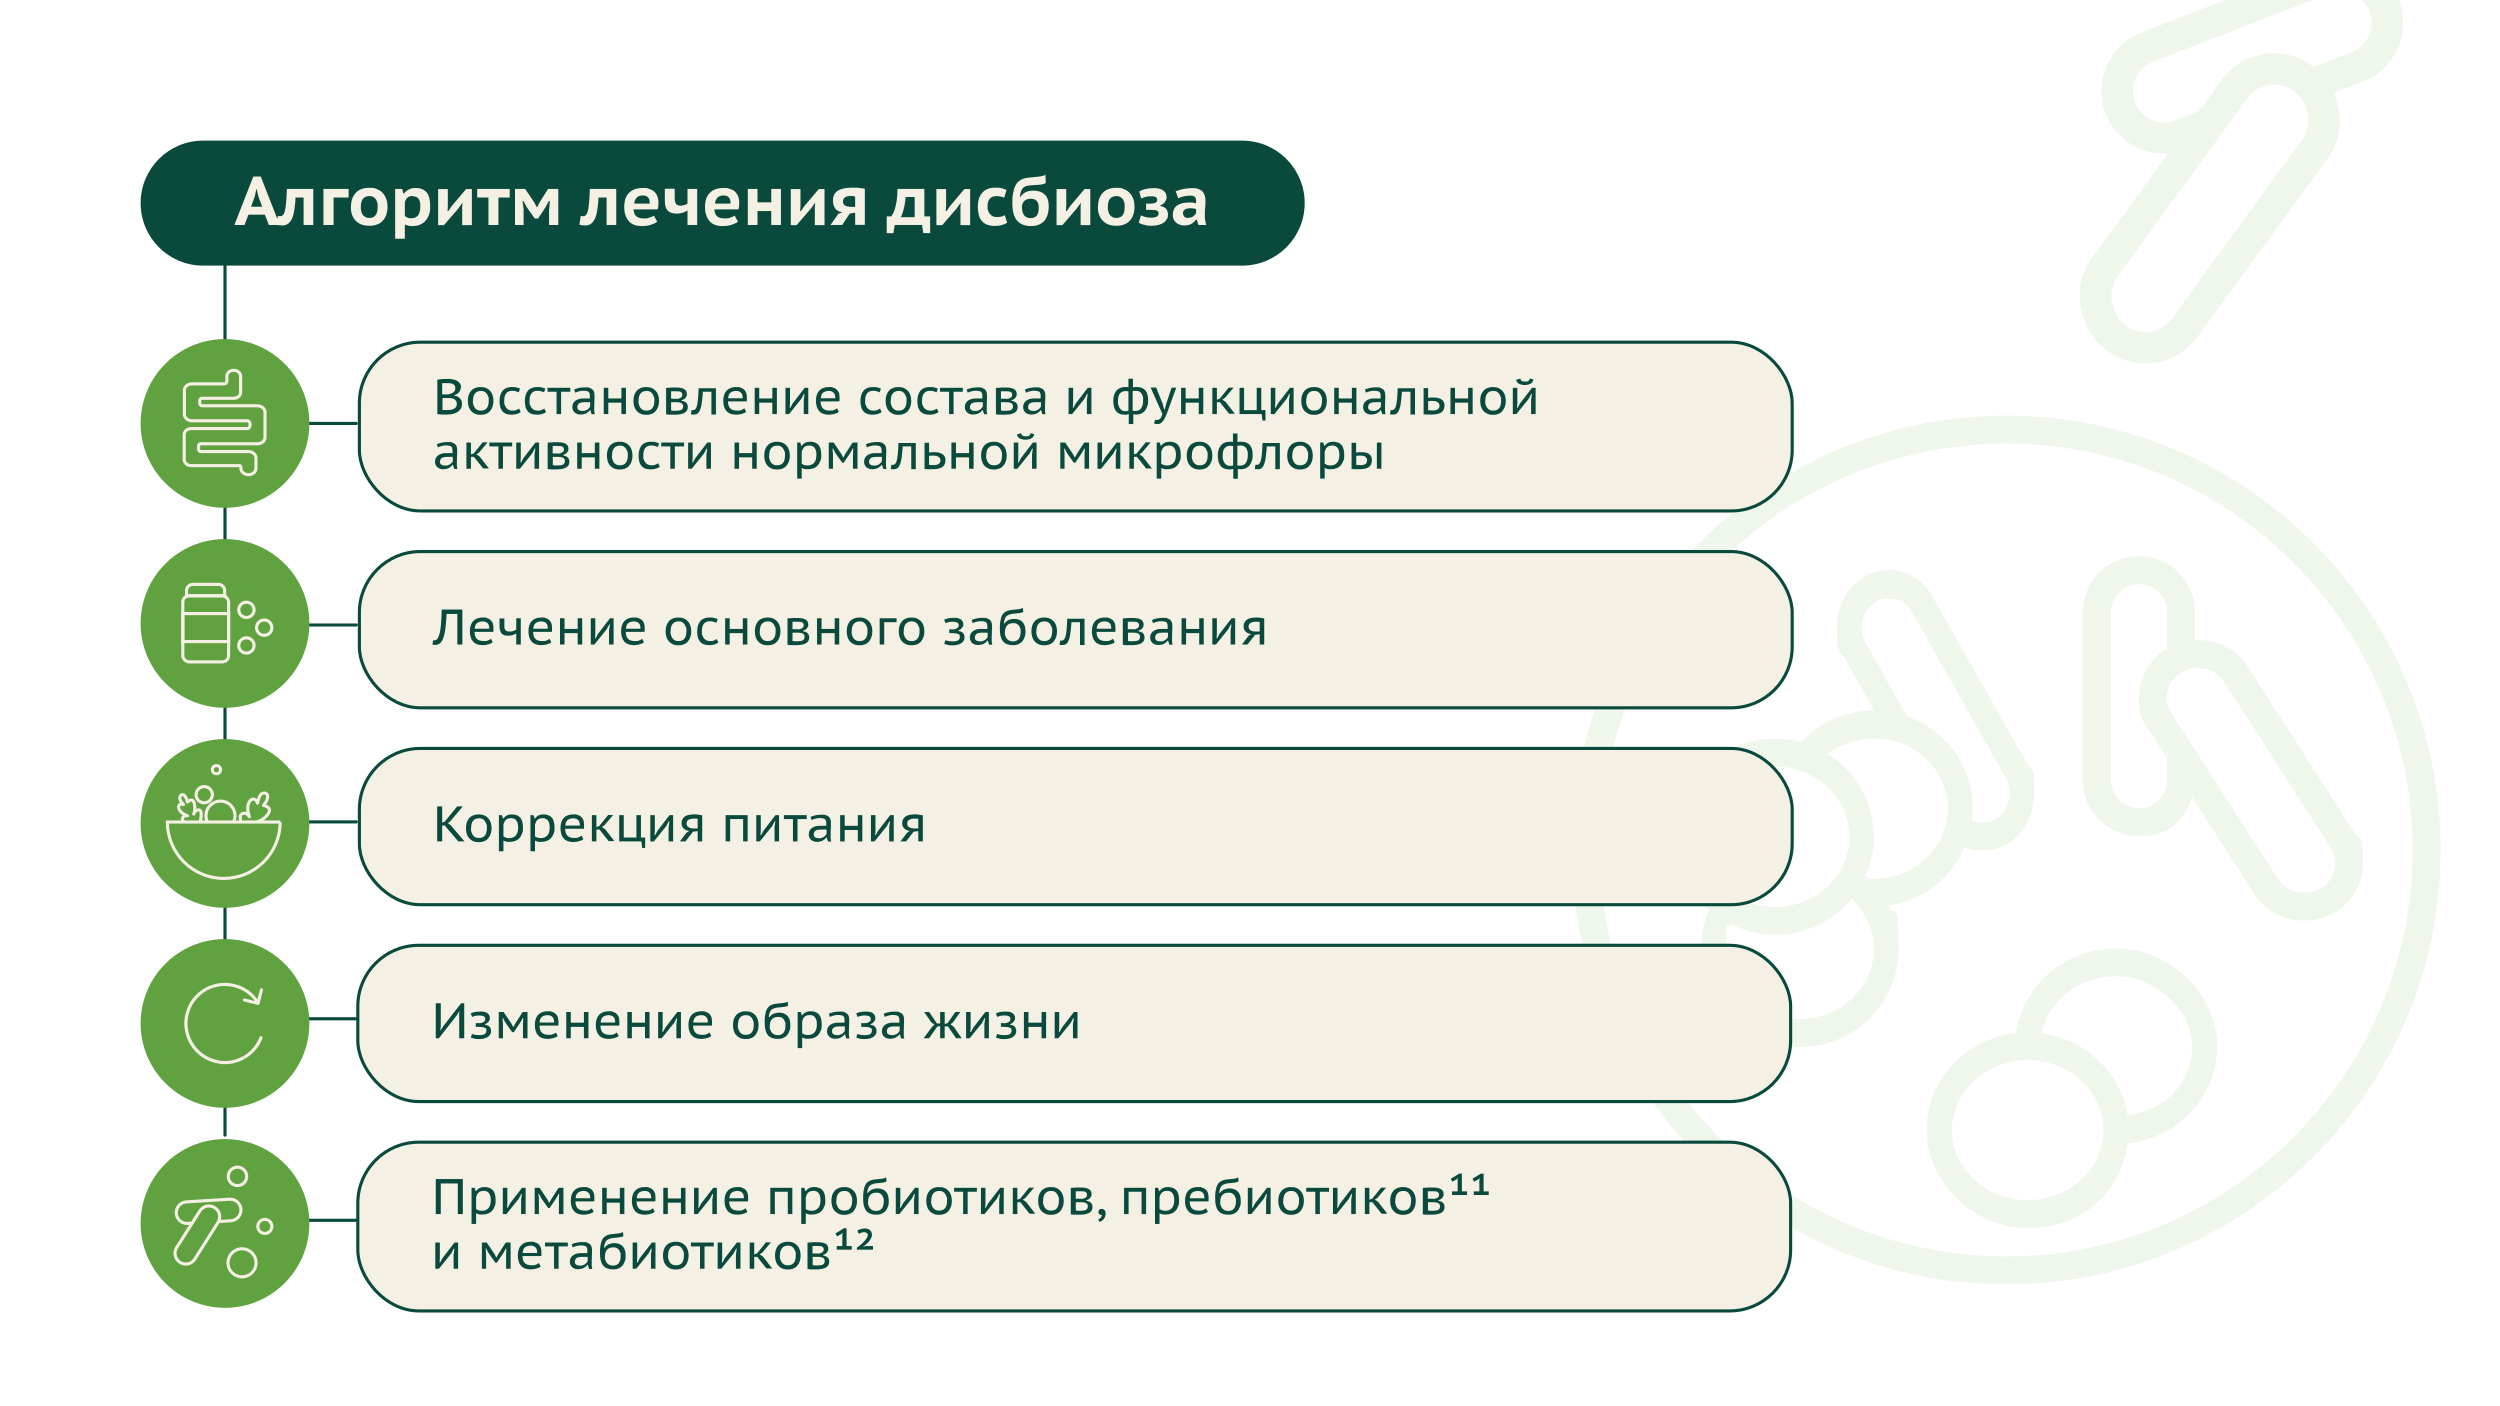 <?xml version="1.0" encoding="UTF-8"?> <svg xmlns="http://www.w3.org/2000/svg" id="_Слой_1" data-name="Слой 1" width="1600" height="900" version="1.1" viewBox="0 0 1600 900"><rect x="0" y="0" width="1600" height="900" fill="#808080" stroke="none"/><defs><style> .cls-1 { fill-opacity: .1; } .cls-1, .cls-2, .cls-3, .cls-4, .cls-5, .cls-6 { stroke-width: 0px; } .cls-1, .cls-7, .cls-8, .cls-5 { fill: #60a140; } .cls-9, .cls-2, .cls-10, .cls-11, .cls-12, .cls-13, .cls-14 { fill: none; } .cls-9, .cls-10, .cls-11, .cls-7, .cls-8, .cls-14 { stroke: #f4f0e4; } .cls-9, .cls-8, .cls-12, .cls-13, .cls-14 { stroke-width: 2px; } .cls-10 { stroke-miterlimit: 4; stroke-width: 2px; } .cls-11 { stroke-miterlimit: 4; stroke-width: 2px; } .cls-7 { stroke-miterlimit: 4; stroke-width: 2px; } .cls-3 { fill: #094a3c; } .cls-4 { fill: #f4f0e4; } .cls-12 { stroke-linecap: round; } .cls-12, .cls-13 { stroke: #094a3c; } .cls-6 { fill: #fff; } .cls-14 { stroke-linejoin: round; } </style></defs><rect class="cls-2" width="1600" height="900"></rect><g><rect class="cls-6" width="1600" height="900"></rect><path class="cls-1" d="M1284,266c-153.3,0-278,124.7-278,278s124.7,278,278,278,278-124.7,278-278-124.7-278-278-278ZM1284,804.1c-143.4,0-260.1-116.7-260.1-260.1s116.7-260.1,260.1-260.1,260.1,116.7,260.1,260.1-116.7,260.1-260.1,260.1Z"></path><path class="cls-1" d="M1506.6,532.6l-68.1-106c-6.8-10.6-18.3-16.9-30.9-16.9h-2c-.3,0-.6,0-.8,0v-18c0-19.8-16.1-35.9-35.9-35.9s-35.9,16.1-35.9,35.9v107.6c0,19.8,16.1,35.9,35.9,35.9s29.4-10.6,34-25.1l39.9,62.1c6.8,10.6,18.3,16.9,30.9,16.9h2c20.2,0,36.7-16.5,36.7-36.7s-2-13.9-5.8-19.8ZM1386.9,499.4c0,9.9-8.1,17.9-17.9,17.9s-17.9-8-17.9-17.9v-107.6c0-9.9,8.1-17.9,17.9-17.9s17.9,8,17.9,17.9v23.3c-10.7,6.4-17.9,18-17.9,31.4s2,13.9,5.8,19.8l12.1,18.8v14.3ZM1475.7,571.2h-2c-6.4,0-12.3-3.2-15.8-8.6l-68.1-106c-1.9-3-3-6.5-3-10.1,0-10.3,8.4-18.8,18.8-18.8h2c6.4,0,12.3,3.2,15.8,8.6l68.1,106c1.9,3,3,6.5,3,10.1,0,10.3-8.4,18.8-18.8,18.8Z"></path><path class="cls-1" d="M1257.3,542.3c3.4,1.3,7,2.1,10.6,2.1h1.7c17.8,0,32.3-16.5,32.3-36.7s-1.8-13.9-5.1-19.9l-60-106c-6-10.6-16.2-16.9-27.2-16.9h-1.7c-17.8,0-32.3,16.5-32.3,36.7s1.8,13.9,5.1,19.9l18.8,33.2c0,0-.1,0-.2,0-17.9,0-34.5,7.4-46.4,20.3-5.3-1.5-11-2.3-16.8-2.3-34.8,0-63.2,28.2-63.2,62.8s8.2,35.1,21,46.7c-3.5,7.9-5.2,16.4-5.2,25.1,0,34.6,28.3,62.8,63.2,62.8s63.2-28.2,63.2-62.8-2.4-19.2-6.5-27.7c21.9-3.2,40.2-17.6,48.7-37.2ZM1194.1,411.9c-1.7-3-2.6-6.5-2.6-10.1,0-10.4,7.4-18.8,16.5-18.8h1.7c5.6,0,10.8,3.2,13.9,8.6l60,106c1.7,3,2.6,6.5,2.6,10.1,0,10.4-7.4,18.8-16.5,18.8h-1.7c-2,0-4.1-.5-5.9-1.3.3-2.5.5-5.1.5-7.7,0-27.3-17.6-50.5-42.1-59.1l-26.3-46.5ZM1199.3,472.6c26.1,0,47.4,20.1,47.4,44.9s-21.2,44.9-47.4,44.9-2.3-.1-3.5-.2c-.6-.6-1.2-1.2-1.8-1.7,3.4-7.7,5.2-16.1,5.2-25,0-22.3-11.8-41.8-29.4-53,8.3-6.2,18.7-9.8,29.4-9.8ZM1136.2,490.6c26.1,0,47.4,20.1,47.4,44.9s-21.2,44.9-47.4,44.9-47.4-20.1-47.4-44.9,21.2-44.9,47.4-44.9ZM1152,652.1c-26.1,0-47.4-20.1-47.4-44.9s1.1-10.8,3.1-15.8c8.6,4.3,18.2,6.8,28.5,6.8,19.7,0,37.2-9,48.8-23,9.1,8.4,14.3,19.9,14.3,32,0,24.7-21.2,44.9-47.4,44.9Z"></path><path class="cls-1" d="M1354.3,607c-32.7,0-59.7,23.6-64,54.1-32.2,3.6-57.3,30.1-57.3,62.2s29,62.7,64.7,62.7,59.7-23.6,64-54.1c32.2-3.6,57.3-30.1,57.3-62.2s-29-62.7-64.7-62.7ZM1297.7,768.1c-26.8,0-48.5-20.1-48.5-44.8s21.8-44.8,48.5-44.8,48.5,20.1,48.5,44.8-21.8,44.8-48.5,44.8ZM1361.6,713.8c-4.3-27.2-26.7-48.7-54.9-52.5,4.2-20.7,24-36.5,47.7-36.5s48.5,20.1,48.5,44.8-17.9,40.9-41.3,44.2Z"></path><path class="cls-1" d="M1406.3,215.7l83.3-114.2c8.3-11.4,10.2-26,5.1-39.1l-.8-2.1c-.1-.3-.3-.5-.4-.8l18.8-7.3c20.7-8,31-31.4,23-52.1-8-20.7-31.4-31-52.1-23l-112.6,43.6c-20.7,8-31,31.4-23,52.1,6.5,16.8,23,26.5,40.1,25.4l-48.8,66.9c-8.3,11.4-10.2,26-5.1,39.1l.8,2.1c8.2,21.2,32.1,31.7,53.3,23.5,7.4-2.9,13.7-7.7,18.4-14.1ZM1392.4,77c-10.3,4-22-1.2-26-11.5-4-10.3,1.2-22,11.5-26l112.6-43.6c10.3-4,22,1.2,26,11.5,4,10.3-1.2,22-11.5,26l-24.3,9.4c-11-8.6-26.1-11.5-40.1-6.1-7.4,2.9-13.7,7.7-18.4,14.1l-14.8,20.3-15,5.8ZM1353.4,199l-.8-2.1c-2.6-6.7-1.6-14.2,2.6-20l83.3-114.2c2.4-3.3,5.6-5.8,9.4-7.2,10.8-4.2,23,1.2,27.2,12l.8,2.1c2.6,6.7,1.6,14.2-2.6,20l-83.3,114.2c-2.4,3.3-5.6,5.8-9.4,7.2-10.8,4.2-23-1.2-27.2-12Z"></path><path class="cls-12" d="M126,271h102"></path><path class="cls-12" d="M126,400h102"></path><path class="cls-12" d="M126,526h102"></path><path class="cls-12" d="M127,652h102"></path><path class="cls-12" d="M127,781h102"></path><path class="cls-12" d="M144,170v556.5"></path><path class="cls-3" d="M130,90h665c22.1,0,40,17.9,40,40h0c0,22.1-17.9,40-40,40H130c-22.1,0-40-17.9-40-40h0c0-22.1,17.9-40,40-40Z"></path><path class="cls-4" d="M169.4,137.4h-10.4l-2.5,6.6h-6.5l12.1-31h4.8l12.1,31h-6.9l-2.6-6.6ZM160.8,132.3h7l-2.4-6.4-1.1-4.9h-.2l-1.1,4.9-2.3,6.4ZM194.5,126.4h-5.4c0,2.5-.3,4.8-.6,7-.3,2.2-.7,4.1-1.3,5.7-.6,1.6-1.4,2.9-2.5,3.8-1,.9-2.3,1.4-3.9,1.4s-3.2-.2-3.9-.6l.9-5.5c.5.1,1,.2,1.4.2.7,0,1.3-.2,1.8-.7.5-.5,1-1.4,1.3-2.7.4-1.3.6-3.1.8-5.4.2-2.3.4-5.2.5-8.7h16.9v23.1h-6.2v-17.6ZM223.1,126.4h-9.6v17.6h-6.5v-23.1h16.1v5.5ZM224.6,132.5c0-3.8,1-6.8,3-9,2-2.2,4.9-3.3,8.7-3.3s3.7.3,5.1.9c1.5.6,2.7,1.5,3.7,2.6,1,1.1,1.7,2.4,2.2,3.9.5,1.5.7,3.1.7,4.8s-.3,3.6-.8,5.1c-.5,1.5-1.3,2.8-2.3,3.8-1,1.1-2.2,1.9-3.7,2.4-1.4.6-3.1.8-4.9.8s-3.7-.3-5.2-.9c-1.5-.6-2.7-1.5-3.7-2.6-1-1.1-1.7-2.4-2.2-3.9-.5-1.5-.7-3.1-.7-4.8ZM230.9,132.5c0,1,.1,1.9.3,2.7.2.9.5,1.6.9,2.2.4.6,1,1.1,1.7,1.5s1.5.6,2.5.6c3.6,0,5.4-2.3,5.4-7s-.1-2-.3-2.8c-.2-.9-.5-1.6-.9-2.2-.4-.6-1-1.1-1.7-1.5-.7-.4-1.5-.5-2.5-.5-1.7,0-3,.6-4,1.7-.9,1.1-1.4,2.9-1.4,5.4ZM253,120.9h4.4l.7,2.9h.5c.9-1.2,2-2.1,3.2-2.6,1.2-.6,2.6-.9,4.2-.9,3.1,0,5.4.9,7,2.8,1.6,1.8,2.3,4.8,2.3,8.8s-.2,3.7-.7,5.3c-.5,1.6-1.2,2.9-2.2,4-1,1.1-2.2,2-3.6,2.6-1.4.6-3,.9-4.9.9s-1.9-.1-2.6-.3c-.7-.2-1.5-.4-2.2-.7v9.1h-6.2v-31.9ZM264.2,125.4c-1.4,0-2.5.3-3.3,1-.8.6-1.3,1.6-1.8,2.9v9c.5.4,1.1.7,1.7,1s1.4.4,2.3.4c2,0,3.5-.6,4.4-1.8,1-1.3,1.5-3.3,1.5-6s-.4-3.5-1.1-4.6c-.7-1.1-2-1.7-3.7-1.7ZM295.7,133.6l.3-3.9-2.8,3.9-9.1,10.5h-3.7v-23.1h6.2v10.9l-.2,3.2h.5c.4-.5.7-1,1.1-1.6.4-.6.7-1.1,1.1-1.6l9.2-10.9h3.7v23.1h-6.2v-10.4ZM326.2,126.4h-7.2v17.6h-6.4v-17.6h-7.2v-5.5h20.8v5.5ZM351.5,133.7l.4-5h-.7l-2.1,4h0s-4.7,7.1-4.7,7.1h-2.2l-5.1-7.2h0s-2.1-3.9-2.1-3.9h-.6l.7,5v10.3h-5.5v-23.1h6.5l5.8,8.6h0s1.5,2.9,1.5,2.9h.5l1.5-3h0s5.4-8.5,5.4-8.5h6.5v23.1h-5.9v-10.3ZM388.4,126.4h-5.4c0,2.5-.3,4.8-.6,7-.3,2.2-.7,4.1-1.3,5.7-.6,1.6-1.4,2.9-2.5,3.8-1,.9-2.3,1.4-3.9,1.4s-3.2-.2-3.9-.6l.9-5.5c.5.1,1,.2,1.4.2.7,0,1.3-.2,1.8-.7.5-.5,1-1.4,1.3-2.7.4-1.3.6-3.1.8-5.4.2-2.3.4-5.2.5-8.7h16.9v23.1h-6.2v-17.6ZM420.6,141.9c-1,.8-2.4,1.4-4.1,2-1.7.5-3.5.8-5.5.8-4,0-6.9-1.1-8.7-3.3-1.8-2.2-2.8-5.1-2.8-8.9s1-7.1,3.1-9.1c2.1-2.1,5-3.1,8.8-3.1s2.4.2,3.7.5c1.2.3,2.3.8,3.2,1.5.9.7,1.7,1.7,2.2,2.9.6,1.2.9,2.7.9,4.5s0,1.3-.1,2c0,.7-.2,1.5-.4,2.3h-15.4c.1,2,.7,3.5,1.7,4.4,1,.9,2.7,1.4,5,1.4s2.6-.2,3.7-.6c1.1-.4,2-.8,2.6-1.2l2.1,3.9ZM411.4,125.1c-1.8,0-3.2.5-4,1.5-.9,1-1.4,2.2-1.5,3.7h9.9c.1-1.6-.2-2.9-.9-3.8-.7-.9-1.9-1.4-3.5-1.4ZM431.8,120.9v4.5c0,1.1,0,2.1.1,2.9.1.8.3,1.4.6,1.9.3.5.6.9,1.1,1.1.5.2,1.1.3,1.9.3s1.8-.1,2.6-.4c.8-.3,1.4-.6,1.9-.9v-9.4h6.2v23.1h-6.2v-9.4c-.3.2-.7.4-1.1.7-.4.2-.9.5-1.5.7-.6.2-1.2.4-1.9.5s-1.5.2-2.3.2-2.3-.1-3.3-.4c-.9-.3-1.7-.7-2.4-1.3-.6-.6-1.1-1.5-1.5-2.5-.3-1.1-.5-2.4-.5-4v-7.7h6.2ZM472.3,141.9c-1,.8-2.4,1.4-4.1,2-1.7.5-3.5.8-5.5.8-4,0-6.9-1.1-8.7-3.3-1.8-2.2-2.8-5.1-2.8-8.9s1-7.1,3.1-9.1c2.1-2.1,5-3.1,8.8-3.1s2.4.2,3.7.5c1.2.3,2.3.8,3.2,1.5.9.7,1.7,1.7,2.2,2.9.6,1.2.9,2.7.9,4.5s0,1.3-.1,2c0,.7-.2,1.5-.4,2.3h-15.4c.1,2,.7,3.5,1.7,4.4,1,.9,2.7,1.4,5,1.4s2.6-.2,3.7-.6c1.1-.4,2-.8,2.6-1.2l2.1,3.9ZM463.1,125.1c-1.8,0-3.2.5-4,1.5-.9,1-1.4,2.2-1.5,3.7h9.9c.1-1.6-.2-2.9-.9-3.8-.7-.9-1.9-1.4-3.5-1.4ZM493.6,135.1h-8.8v8.9h-6.2v-23.1h6.2v8.6h8.8v-8.6h6.2v23.1h-6.2v-8.9ZM521.4,133.6l.3-3.9-2.8,3.9-9.1,10.5h-3.7v-23.1h6.2v10.9l-.2,3.2h.5c.4-.5.7-1,1.1-1.6.4-.6.7-1.1,1.1-1.6l9.2-10.9h3.7v23.1h-6.2v-10.4ZM547.3,136.1l-3.5.6-4.8,7.3h-7.5l5-7.1,2.6-1.1c-1.1-.1-2.1-.4-2.9-.9-.8-.5-1.4-1-1.8-1.7-.5-.7-.8-1.5-1-2.3-.2-.9-.3-1.7-.3-2.6,0-2.8,1-4.8,3-6.2,2-1.3,5.1-2,9.3-2s2.9,0,4.4.2c1.4.1,2.6.3,3.7.5v23.1h-6.2v-7.9ZM547.3,132.3v-6.4c-.4-.1-.8-.3-1.3-.4-.5,0-1-.1-1.5-.1-1.6,0-2.9.3-3.7.9-.9.6-1.3,1.5-1.3,2.7s.5,2.1,1.4,2.6c1,.5,2.4.8,4.3.8h2.1ZM595.2,149.2h-4.3l-.8-5.2h-17.5l-.8,5.2h-4.3v-10.7h2.9c.3-.4.6-.9,1.1-1.8.5-.8.9-1.9,1.3-3.3.4-1.4.8-3.1,1.1-5.2.3-2.1.5-4.5.5-7.3h17.2v17.6h3.7v10.7ZM585.4,138.9v-12.8h-5.8c0,1.1-.2,2.3-.4,3.6s-.4,2.4-.7,3.6c-.3,1.1-.6,2.2-.9,3.2s-.7,1.8-1.1,2.5h8.8ZM614.6,133.6l.3-3.9-2.8,3.9-9.1,10.5h-3.7v-23.1h6.2v10.9l-.2,3.2h.5c.4-.5.7-1,1.1-1.6.4-.6.7-1.1,1.1-1.6l9.2-10.9h3.7v23.1h-6.2v-10.4ZM644.5,142.6c-1,.7-2.2,1.2-3.6,1.5-1.4.4-2.8.5-4.3.5s-3.7-.3-5.1-.9c-1.3-.6-2.5-1.4-3.3-2.5-.9-1.1-1.5-2.4-1.8-3.8-.4-1.5-.6-3.2-.6-5,0-3.8.9-6.8,2.8-9,1.9-2.2,4.7-3.3,8.3-3.3s3.2.1,4.3.4c1.1.3,2.2.6,3,1.1l-1.5,4.9c-.8-.3-1.5-.6-2.3-.7-.7-.2-1.6-.3-2.6-.3-1.8,0-3.3.5-4.3,1.6-1,1.1-1.5,2.8-1.5,5.1s.1,1.8.4,2.6c.2.8.6,1.5,1.1,2.1.5.6,1.1,1.1,1.9,1.5.8.4,1.7.5,2.7.5s2.2-.1,2.9-.3c.7-.2,1.4-.5,2.1-.9l1.4,4.6ZM653.2,125.8c1-1.3,2.1-2.3,3.4-2.9,1.3-.6,2.9-.9,4.8-.9,3,0,5.4.8,7.2,2.5,1.8,1.6,2.6,4.2,2.6,7.7s-1,7.2-3,9.3c-2,2.1-4.8,3.2-8.5,3.2s-6.8-1.2-8.8-3.5c-2-2.3-3-6-3-11s.2-4.9.5-6.7c.4-1.8.8-3.4,1.4-4.6.6-1.2,1.3-2.2,2.2-2.9.9-.7,1.8-1.2,2.8-1.6,1.1-.4,2.2-.6,3.4-.7,1.2-.1,2.5-.3,3.8-.4,1.7-.1,3.1-.3,4.3-.5,1.2-.2,2.2-.5,2.8-1l.2,5.3c-.7.5-1.6.8-2.8,1-1.2.1-2.9.3-5,.4-1.3,0-2.4.2-3.4.3-1,.1-1.9.4-2.6.9-.7.4-1.3,1.1-1.8,2.1-.4.9-.8,2.3-1,4h.6ZM654.1,133c0,.9.1,1.8.3,2.6.2.8.6,1.5,1,2.1.4.6,1,1.1,1.7,1.4.7.3,1.5.5,2.4.5,1.9,0,3.3-.6,4.1-1.7.8-1.1,1.2-2.7,1.2-4.8s-.4-3.4-1.2-4.4c-.8-1-2.1-1.5-3.9-1.5s-3.4.5-4.3,1.6c-.9,1-1.4,2.4-1.4,4.3ZM691.5,133.6l.3-3.9-2.8,3.9-9.1,10.5h-3.7v-23.1h6.2v10.9l-.2,3.2h.5c.4-.5.7-1,1.1-1.6.4-.6.7-1.1,1.1-1.6l9.2-10.9h3.7v23.1h-6.2v-10.4ZM702.7,132.5c0-3.8,1-6.8,3-9,2-2.2,4.9-3.3,8.7-3.3s3.7.3,5.1.9c1.5.6,2.7,1.5,3.7,2.6,1,1.1,1.7,2.4,2.2,3.9.5,1.5.7,3.1.7,4.8s-.3,3.6-.8,5.1c-.5,1.5-1.3,2.8-2.3,3.8-1,1.1-2.2,1.9-3.7,2.4-1.4.6-3.1.8-4.9.8s-3.7-.3-5.2-.9c-1.5-.6-2.7-1.5-3.7-2.6-1-1.1-1.7-2.4-2.2-3.9-.5-1.5-.7-3.1-.7-4.8ZM709,132.5c0,1,.1,1.9.3,2.7.2.9.5,1.6.9,2.2.4.6,1,1.1,1.7,1.5.7.4,1.5.6,2.5.6,3.6,0,5.4-2.3,5.4-7s-.1-2-.3-2.8c-.2-.9-.5-1.6-.9-2.2-.4-.6-1-1.1-1.7-1.5-.7-.4-1.5-.5-2.5-.5-1.7,0-3,.6-4,1.7-.9,1.1-1.4,2.9-1.4,5.4ZM733.5,134.4v-4.1h2.9c1.3,0,2.4-.2,3.1-.6.8-.4,1.1-1,1.1-1.8s-.3-1.4-1-1.8c-.7-.4-1.7-.5-3.2-.5s-2.4.2-3.5.5c-1,.3-1.9.6-2.6.9-.2-.8-.4-1.5-.6-2.2-.1-.7-.3-1.5-.6-2.3,1-.6,2.3-1.1,3.9-1.5,1.6-.4,3.4-.6,5.2-.6,2.8,0,5,.5,6.3,1.5,1.4,1,2.1,2.4,2.1,4.2s0,1.1-.3,1.6c-.1.5-.4,1-.7,1.5-.3.5-.7.9-1.2,1.3-.5.4-1.1.7-1.8.9v.4c1.8.4,3.1,1,3.8,2,.7.9,1.1,2.1,1.1,3.7s-.2,1.9-.7,2.7c-.4.8-1.1,1.6-1.9,2.2s-2,1.1-3.3,1.5c-1.3.4-2.9.6-4.7.6s-3.3-.2-4.7-.6c-1.4-.4-2.5-.8-3.4-1.3.2-.8.4-1.6.7-2.4.2-.8.5-1.6.7-2.4.8.4,1.7.8,2.9,1.1,1.1.3,2.4.4,3.7.4,3.1,0,4.7-.9,4.7-2.7s-.1-.8-.3-1.1c-.2-.3-.5-.5-.9-.7-.4-.2-1-.4-1.8-.4-.7,0-1.7-.1-2.8-.1h-2.3ZM752.3,122.5c1.3-.6,2.9-1.1,4.8-1.5,1.9-.4,3.9-.6,6-.6s3,.2,4,.6c1.1.4,2,.9,2.6,1.7.6.7,1.1,1.6,1.4,2.6.3,1,.4,2.1.4,3.3s0,3-.2,4.4-.2,3-.2,4.7,0,2.2.2,3.3c.1,1.1.4,2.1.7,3h-5l-1-3.4h-.5c-.8,1-1.7,1.9-2.9,2.6-1.2.7-2.7,1.1-4.5,1.1s-2.1-.2-3.1-.5c-.9-.3-1.7-.8-2.4-1.4-.6-.6-1.2-1.3-1.5-2.2-.4-.8-.5-1.7-.5-2.7,0-2.6.9-4.6,2.6-5.9,1.8-1.3,4.4-2,8-2s1.6,0,2.5.2c.8.1,1.4.2,1.7.3,0-.6.1-1.1.1-1.6,0-1.1-.3-1.9-.8-2.5s-1.6-.8-3.1-.8-2.8.2-4.1.5c-1.3.3-2.5.7-3.5,1.2l-1.6-4.7ZM760.4,139.4c1.4,0,2.5-.3,3.3-1,.8-.6,1.4-1.3,1.8-2v-2.6c-.1,0-.4-.1-.7-.2-.3,0-.6-.1-1-.2-.4,0-.7-.1-1.1-.1-.4,0-.7,0-1,0-1.6,0-2.8.3-3.5.9-.8.6-1.1,1.3-1.1,2.1s.3,1.8.9,2.4c.6.5,1.4.8,2.5.8Z"></path><rect class="cls-4" x="230" y="219" width="917" height="108" rx="39" ry="39"></rect><rect class="cls-13" x="230" y="219" width="917" height="108" rx="39" ry="39"></rect><path class="cls-3" d="M294.9,247.8c0,.6,0,1.1-.3,1.7-.2.5-.4,1-.8,1.5-.4.5-.8.9-1.4,1.2-.6.4-1.3.6-2,.8h0c.7.2,1.3.4,2,.6.6.3,1.2.6,1.7,1.1s.9,1,1.2,1.6c.3.6.4,1.4.4,2.3s-.3,2.2-.8,3c-.5.8-1.2,1.5-2.1,2.1-.9.5-1.9.9-3,1.2-1.1.3-2.2.4-3.3.4s-.9,0-1.4,0c-.6,0-1.1,0-1.8,0-.6,0-1.2,0-1.8-.1-.6,0-1.1-.1-1.6-.2v-22c.9-.1,1.9-.3,3.1-.4,1.2,0,2.4-.1,3.8-.1s1.9,0,2.8.3c1,.1,1.9.4,2.7.8s1.4,1,2,1.7c.5.7.8,1.6.8,2.7ZM283,262.4c.1,0,.4,0,.7,0,.3,0,.6,0,1,0,.4,0,.7,0,1.1,0h1c.7,0,1.4,0,2.1-.2.7-.1,1.3-.4,1.8-.7.5-.3.9-.7,1.2-1.2.3-.5.5-1.1.5-1.8s-.2-1.5-.6-2c-.4-.5-.8-.9-1.4-1.2-.6-.3-1.3-.4-2-.5-.7,0-1.5-.1-2.2-.1h-3v7.5ZM284.7,252.4c.4,0,.9,0,1.4,0,.5,0,1,0,1.3-.1.5-.1,1-.3,1.5-.5.5-.2.9-.5,1.3-.8.4-.3.7-.7.9-1.1.2-.4.3-.9.3-1.4s-.1-1.3-.4-1.7c-.3-.4-.7-.8-1.1-1s-1-.4-1.6-.5c-.6,0-1.2-.1-1.8-.1s-1.4,0-2.1,0c-.6,0-1.1,0-1.4,0v7.2h1.8ZM299.4,256.6c0-1.4.2-2.6.5-3.7.4-1.1.9-2,1.6-2.8.7-.8,1.6-1.4,2.6-1.8,1-.4,2.2-.6,3.5-.6s2.6.2,3.6.7c1,.4,1.9,1.1,2.6,1.9.7.8,1.2,1.7,1.5,2.8.3,1.1.5,2.2.5,3.5s-.2,2.6-.6,3.7c-.4,1.1-.9,2-1.6,2.8-.7.8-1.5,1.4-2.6,1.8-1,.4-2.1.6-3.4.6s-2.6-.2-3.6-.7c-1-.4-1.9-1.1-2.6-1.9-.7-.8-1.2-1.7-1.5-2.8-.3-1.1-.5-2.3-.5-3.5ZM302.6,256.6c0,.8,0,1.6.3,2.3.2.7.5,1.4.9,2,.4.6.9,1.1,1.6,1.4.6.4,1.4.5,2.4.5,3.3,0,5-2.1,5-6.3s0-1.6-.3-2.4c-.2-.8-.5-1.4-.9-2-.4-.6-.9-1.1-1.5-1.4-.6-.4-1.4-.5-2.3-.5-1.7,0-2.9.5-3.8,1.6-.9,1-1.3,2.6-1.3,4.8ZM333.2,263.8c-.7.5-1.6.9-2.6,1.2-1,.3-2.1.4-3.2.4s-2.6-.2-3.6-.6c-1-.4-1.8-1-2.4-1.8-.6-.8-1.1-1.7-1.3-2.8-.3-1.1-.4-2.3-.4-3.6,0-2.8.7-5,2-6.6,1.4-1.6,3.4-2.3,6-2.3s2.1.1,2.9.3c.8.2,1.6.4,2.2.7l-.8,2.4c-.6-.3-1.2-.5-1.9-.7-.7-.2-1.4-.3-2.2-.3-3.5,0-5.2,2.1-5.2,6.4s0,1.6.3,2.4c.2.7.5,1.4.9,2,.4.6,1,1,1.7,1.4.7.4,1.6.5,2.6.5s1.7-.1,2.3-.4c.7-.3,1.2-.6,1.7-.9l1,2.1ZM349.4,263.8c-.7.5-1.6.9-2.6,1.2-1,.3-2.1.4-3.2.4s-2.6-.2-3.6-.6c-1-.4-1.8-1-2.4-1.8-.6-.8-1.1-1.7-1.3-2.8-.3-1.1-.4-2.3-.4-3.6,0-2.8.7-5,2-6.6,1.4-1.6,3.4-2.3,6-2.3s2.1.1,2.9.3c.8.2,1.6.4,2.2.7l-.8,2.4c-.6-.3-1.2-.5-1.9-.7-.7-.2-1.4-.3-2.2-.3-3.5,0-5.2,2.1-5.2,6.4s0,1.6.3,2.4c.2.7.5,1.4.9,2,.4.6,1,1,1.7,1.4.7.4,1.6.5,2.6.5s1.7-.1,2.3-.4c.7-.3,1.2-.6,1.7-.9l1,2.1ZM364.9,250.7h-5.8v14.3h-2.9v-14.3h-5.8v-2.5h14.6v2.5ZM367.5,249.3c1.9-.9,4.3-1.4,7.1-1.4s2.3.2,3.1.5c.8.3,1.4.7,1.8,1.2.4.5.7,1.1.8,1.7.1.6.2,1.2.2,1.9,0,1.2,0,2.4-.1,3.6,0,1.2-.1,2.5-.1,3.8s0,1.6,0,2.4c0,.7.2,1.4.4,2.1h-2.1l-.8-2.6h-.3c-.2.3-.5.7-.9,1-.3.3-.7.6-1.2.9-.5.3-1,.5-1.6.6-.6.2-1.3.3-2.1.3s-1.5-.1-2.2-.3c-.7-.2-1.2-.6-1.7-1-.5-.4-.8-.9-1.1-1.5-.3-.6-.4-1.3-.4-2s.2-1.8.6-2.5c.4-.7,1-1.3,1.6-1.7.7-.4,1.4-.8,2.2-1,.9-.2,1.7-.3,2.5-.3s1.2,0,1.7,0c.5,0,.9,0,1.2,0,.3,0,.6,0,.8,0,.2,0,.4,0,.6,0,0-.3,0-.6,0-.8,0-.2,0-.5,0-.9,0-.6,0-1.1-.2-1.5-.1-.4-.3-.7-.6-1-.3-.3-.7-.4-1.2-.5-.5-.1-1.1-.2-1.8-.2s-.9,0-1.3,0c-.5,0-1,.2-1.5.3-.5.1-1,.2-1.5.4-.5.2-.9.4-1.3.5l-.8-2.5ZM377.5,257.4c-.2,0-.4,0-.5,0-.2,0-.4,0-.7,0-.3,0-.6,0-1,0-.4,0-.9,0-1.4,0-1.3,0-2.4.2-3.2.7-.8.5-1.2,1.3-1.2,2.4s.3,1.5.9,1.9c.6.4,1.4.6,2.4.6s1.3,0,1.9-.3c.6-.2,1-.4,1.4-.7.4-.3.7-.6,1-.9.3-.3.4-.7.6-1v-2.6ZM397.7,257.7h-8.4v7.3h-2.9v-16.8h2.9v6.8h8.4v-6.8h2.9v16.8h-2.9v-7.3ZM405.4,256.6c0-1.4.2-2.6.5-3.7.4-1.1.9-2,1.6-2.8.7-.8,1.6-1.4,2.6-1.8,1-.4,2.2-.6,3.5-.6s2.6.2,3.6.7c1,.4,1.9,1.1,2.6,1.9.7.8,1.2,1.7,1.5,2.8.3,1.1.5,2.2.5,3.5s-.2,2.6-.6,3.7c-.4,1.1-.9,2-1.6,2.8-.7.8-1.5,1.4-2.6,1.8-1,.4-2.1.6-3.4.6s-2.6-.2-3.6-.7c-1-.4-1.9-1.1-2.6-1.9-.7-.8-1.2-1.7-1.5-2.8-.3-1.1-.5-2.3-.5-3.5ZM408.6,256.6c0,.8,0,1.6.3,2.3.2.7.5,1.4.9,2,.4.6.9,1.1,1.6,1.4.6.4,1.4.5,2.4.5,3.3,0,5-2.1,5-6.3s0-1.6-.3-2.4c-.2-.8-.5-1.4-.9-2-.4-.6-.9-1.1-1.5-1.4-.6-.4-1.4-.5-2.3-.5-1.7,0-2.9.5-3.8,1.6-.9,1-1.3,2.6-1.3,4.8ZM426.5,248.2h1.2c.7-.1,1.4-.1,2.2-.2.8,0,1.7,0,2.8,0,2.5,0,4.2.4,5.3,1.1,1.1.7,1.6,1.7,1.6,3.1s-.3,1.5-.8,2.3c-.5.7-1.3,1.3-2.5,1.6v.4c1.4.3,2.4.7,3,1.4.6.7.9,1.5.9,2.6,0,1.7-.7,2.9-2.1,3.7-1.4.8-3.5,1.2-6.3,1.2s-1.8,0-2.7,0c-.8,0-1.6,0-2.4-.2h-.2c0,0-.1,0-.2,0v-16.8ZM429.4,262.7c.5,0,.9.1,1.4.2.4,0,1,0,1.7,0,1.7,0,2.9-.2,3.6-.6.7-.4,1.1-1.2,1.1-2.2s0-.8-.2-1.1c-.2-.3-.4-.6-.7-.9-.3-.2-.8-.4-1.4-.5-.6-.1-1.3-.2-2.1-.2h-3.3v5.4ZM433.1,255.3c.5,0,.9,0,1.3-.2.4-.1.8-.3,1.2-.5.3-.2.6-.5.8-.8.2-.3.3-.7.3-1,0-.9-.3-1.5-.9-1.9-.6-.4-1.6-.5-3.1-.5s-1,0-1.5,0c-.5,0-1.1,0-1.7,0v4.8h3.6ZM455.2,250.7h-5.4v1c-.2,2.1-.4,4-.6,5.7-.2,1.7-.5,3.1-.9,4.3-.4,1.2-.9,2-1.5,2.7-.6.6-1.5.9-2.5.9s-.9,0-1.2,0c-.4,0-.7-.1-.9-.2l.4-2.7c.3,0,.6.1.9.1.5,0,1-.2,1.4-.5.4-.4.8-1.1,1.1-2.1.3-1,.5-2.5.7-4.3.2-1.8.3-4.2.4-7.1h11.1v16.8h-2.9v-14.3ZM477.5,263.6c-.7.6-1.7,1-2.8,1.3-1.1.3-2.3.5-3.6.5s-2.6-.2-3.7-.6c-1-.4-1.9-1-2.5-1.8-.7-.8-1.2-1.7-1.5-2.8-.3-1.1-.5-2.3-.5-3.6,0-2.9.7-5.1,2.1-6.6,1.4-1.5,3.5-2.3,6.1-2.3s1.7,0,2.5.3c.8.2,1.6.5,2.2,1,.7.5,1.2,1.2,1.6,2,.4.9.6,2,.6,3.4s0,.7,0,1.2c0,.4,0,.9-.1,1.3h-12c0,2,.5,3.4,1.4,4.4s2.4,1.5,4.6,1.5,1.7-.1,2.6-.4c.8-.3,1.4-.7,1.9-1.1l1.1,2.2ZM475.3,254.9c0-1.7-.3-2.9-1.1-3.6-.7-.7-1.7-1.1-3.1-1.1s-2.7.4-3.6,1.1c-.9.7-1.4,1.9-1.5,3.6h9.2ZM494.3,257.7h-8.4v7.3h-2.9v-16.8h2.9v6.8h8.4v-6.8h2.9v16.8h-2.9v-7.3ZM514.5,255.4l.4-3.3h-.4l-1.6,3.1-7.9,9.8h-2.3v-16.8h2.9v9.9l-.2,2.9h.4l1.5-2.8,7.7-10h2.3v16.8h-2.9v-9.6ZM536.8,263.6c-.7.6-1.7,1-2.8,1.3-1.1.3-2.3.5-3.6.5s-2.6-.2-3.7-.6c-1-.4-1.9-1-2.5-1.8-.7-.8-1.2-1.7-1.5-2.8-.3-1.1-.5-2.3-.5-3.6,0-2.9.7-5.1,2.1-6.6,1.4-1.5,3.5-2.3,6.1-2.3s1.7,0,2.5.3c.8.2,1.6.5,2.2,1,.7.5,1.2,1.2,1.6,2,.4.9.6,2,.6,3.4s0,.7,0,1.2c0,.4,0,.9-.1,1.3h-12c0,2,.5,3.4,1.4,4.4s2.4,1.5,4.6,1.5,1.8-.1,2.6-.4c.8-.3,1.4-.7,1.9-1.1l1.1,2.2ZM534.6,254.9c0-1.7-.3-2.9-1.1-3.6-.7-.7-1.7-1.1-3.1-1.1s-2.7.4-3.6,1.1c-.9.7-1.4,1.9-1.5,3.6h9.2ZM564.2,263.8c-.7.5-1.6.9-2.6,1.2-1,.3-2.1.4-3.2.4s-2.6-.2-3.6-.6c-1-.4-1.8-1-2.4-1.8-.6-.8-1.1-1.7-1.3-2.8-.3-1.1-.4-2.3-.4-3.6,0-2.8.7-5,2-6.6,1.4-1.6,3.4-2.3,6-2.3s2.1.1,2.9.3c.8.2,1.6.4,2.2.7l-.8,2.4c-.6-.3-1.2-.5-1.9-.7-.7-.2-1.4-.3-2.2-.3-3.5,0-5.2,2.1-5.2,6.4s0,1.6.3,2.4c.2.7.5,1.4.9,2,.4.6,1,1,1.7,1.4.7.4,1.6.5,2.6.5s1.7-.1,2.3-.4c.7-.3,1.2-.6,1.7-.9l1,2.1ZM566.8,256.6c0-1.4.2-2.6.5-3.7.4-1.1.9-2,1.6-2.8.7-.8,1.6-1.4,2.6-1.8,1-.4,2.2-.6,3.5-.6s2.6.2,3.6.7,1.9,1.1,2.6,1.9c.7.8,1.2,1.7,1.5,2.8.3,1.1.5,2.2.5,3.5s-.2,2.6-.6,3.7c-.4,1.1-.9,2-1.6,2.8-.7.8-1.5,1.4-2.6,1.8-1,.4-2.1.6-3.4.6s-2.6-.2-3.6-.7-1.9-1.1-2.6-1.9c-.7-.8-1.2-1.7-1.5-2.8-.3-1.1-.5-2.3-.5-3.5ZM570,256.6c0,.8,0,1.6.3,2.3.2.7.5,1.4.9,2,.4.6.9,1.1,1.6,1.4.6.4,1.4.5,2.4.5,3.3,0,5-2.1,5-6.3s0-1.6-.3-2.4c-.2-.8-.5-1.4-.9-2-.4-.6-.9-1.1-1.5-1.4-.6-.4-1.4-.5-2.3-.5-1.7,0-2.9.5-3.8,1.6-.9,1-1.3,2.6-1.3,4.8ZM600.6,263.8c-.7.5-1.6.9-2.6,1.2-1,.3-2.1.4-3.2.4s-2.6-.2-3.6-.6c-1-.4-1.8-1-2.4-1.8-.6-.8-1.1-1.7-1.3-2.8-.3-1.1-.4-2.3-.4-3.6,0-2.8.7-5,2-6.6,1.4-1.6,3.4-2.3,6-2.3s2.1.1,2.9.3c.8.2,1.6.4,2.2.7l-.8,2.4c-.6-.3-1.2-.5-1.9-.7-.7-.2-1.4-.3-2.2-.3-3.5,0-5.2,2.1-5.2,6.4s0,1.6.3,2.4c.2.7.5,1.4.9,2,.4.6,1,1,1.7,1.4.7.4,1.6.5,2.6.5s1.7-.1,2.3-.4c.7-.3,1.2-.6,1.7-.9l1,2.1ZM616.1,250.7h-5.8v14.3h-2.9v-14.3h-5.8v-2.5h14.6v2.5ZM618.7,249.3c1.9-.9,4.3-1.4,7.1-1.4s2.3.2,3.1.5c.8.3,1.4.7,1.8,1.2s.7,1.1.8,1.7c.1.6.2,1.2.2,1.9,0,1.2,0,2.4-.1,3.6,0,1.2-.1,2.5-.1,3.8s0,1.6,0,2.4c0,.7.2,1.4.4,2.1h-2.1l-.8-2.6h-.3c-.2.3-.5.7-.9,1-.3.3-.7.6-1.2.9-.5.3-1,.5-1.6.6-.6.2-1.3.3-2.1.3s-1.5-.1-2.2-.3c-.7-.2-1.2-.6-1.7-1-.5-.4-.8-.9-1.1-1.5-.3-.6-.4-1.3-.4-2s.2-1.8.6-2.5c.4-.7,1-1.3,1.6-1.7.7-.4,1.4-.8,2.2-1,.9-.2,1.7-.3,2.5-.3s1.2,0,1.7,0c.5,0,.9,0,1.2,0,.3,0,.6,0,.8,0,.2,0,.4,0,.6,0,0-.3,0-.6,0-.8s0-.5,0-.9c0-.6,0-1.1-.2-1.5-.1-.4-.3-.7-.6-1-.3-.3-.7-.4-1.2-.5-.5-.1-1.1-.2-1.8-.2s-.9,0-1.3,0c-.5,0-1,.2-1.5.3-.5.1-1,.2-1.5.4-.5.2-.9.4-1.3.5l-.8-2.5ZM628.8,257.4c-.2,0-.4,0-.5,0s-.4,0-.7,0c-.3,0-.6,0-1,0-.4,0-.9,0-1.4,0-1.3,0-2.4.2-3.2.7-.8.5-1.2,1.3-1.2,2.4s.3,1.5.9,1.9c.6.4,1.4.6,2.4.6s1.3,0,1.9-.3c.6-.2,1-.4,1.4-.7.4-.3.7-.6,1-.9.3-.3.4-.7.6-1v-2.6ZM637.6,248.2h1.2c.7-.1,1.4-.1,2.2-.2.8,0,1.7,0,2.8,0,2.5,0,4.2.4,5.3,1.1,1.1.7,1.6,1.7,1.6,3.1s-.3,1.5-.8,2.3c-.5.7-1.3,1.3-2.5,1.6v.4c1.4.3,2.4.7,3,1.4.6.7.9,1.5.9,2.6,0,1.7-.7,2.9-2.1,3.7-1.4.8-3.5,1.2-6.3,1.2s-1.8,0-2.7,0c-.8,0-1.6,0-2.4-.2h-.2c0,0-.1,0-.2,0v-16.8ZM640.5,262.7c.5,0,.9.1,1.4.2.4,0,1,0,1.7,0,1.7,0,2.9-.2,3.6-.6.7-.4,1.1-1.2,1.1-2.2s0-.8-.2-1.1-.4-.6-.7-.9c-.3-.2-.8-.4-1.4-.5-.6-.1-1.3-.2-2.1-.2h-3.3v5.4ZM644.2,255.3c.5,0,.9,0,1.3-.2s.8-.3,1.2-.5.6-.5.8-.8c.2-.3.3-.7.3-1,0-.9-.3-1.5-.9-1.9-.6-.4-1.6-.5-3.1-.5s-1,0-1.5,0c-.5,0-1.1,0-1.7,0v4.8h3.6ZM656,249.3c1.9-.9,4.3-1.4,7.1-1.4s2.3.2,3.1.5c.8.3,1.4.7,1.8,1.2s.7,1.1.8,1.7c.1.6.2,1.2.2,1.9,0,1.2,0,2.4-.1,3.6,0,1.2-.1,2.5-.1,3.8s0,1.6,0,2.4c0,.7.2,1.4.4,2.1h-2.1l-.8-2.6h-.3c-.2.3-.5.7-.9,1-.3.3-.7.6-1.2.9-.5.3-1,.5-1.6.6-.6.2-1.3.3-2.1.3s-1.5-.1-2.2-.3c-.7-.2-1.2-.6-1.7-1-.5-.4-.8-.9-1.1-1.5-.3-.6-.4-1.3-.4-2s.2-1.8.6-2.5c.4-.7,1-1.3,1.6-1.7.7-.4,1.4-.8,2.2-1,.9-.2,1.7-.3,2.5-.3s1.2,0,1.7,0c.5,0,.9,0,1.2,0,.3,0,.6,0,.8,0,.2,0,.4,0,.6,0,0-.3,0-.6,0-.8s0-.5,0-.9c0-.6,0-1.1-.2-1.5-.1-.4-.3-.7-.6-1-.3-.3-.7-.4-1.2-.5-.5-.1-1.1-.2-1.8-.2s-.9,0-1.3,0c-.5,0-1,.2-1.5.3-.5.1-1,.2-1.5.4-.5.2-.9.4-1.3.5l-.8-2.5ZM666,257.4c-.2,0-.4,0-.5,0s-.4,0-.7,0c-.3,0-.6,0-1,0-.4,0-.9,0-1.4,0-1.3,0-2.4.2-3.2.7-.8.5-1.2,1.3-1.2,2.4s.3,1.5.9,1.9c.6.4,1.4.6,2.4.6s1.3,0,1.9-.3c.6-.2,1-.4,1.4-.7.4-.3.7-.6,1-.9.3-.3.4-.7.6-1v-2.6ZM695.7,255.4l.4-3.3h-.4l-1.6,3.1-7.9,9.8h-2.3v-16.8h2.9v9.9l-.2,2.9h.4l1.5-2.8,7.7-10h2.3v16.8h-2.9v-9.6ZM722.2,265.1c-.5.2-1,.3-1.5.3-.4,0-.9,0-1.2,0-2.2,0-3.9-.7-5.2-2.2-1.2-1.5-1.8-3.7-1.8-6.7s.7-4.9,2-6.5c1.3-1.5,3.2-2.3,5.8-2.3s.6,0,.9,0c.3,0,.6,0,1,.2v-5.5h2.9v5.5c.6-.1,1-.2,1.4-.2.4,0,.7,0,1,0,2.4,0,4.2.7,5.4,2,1.2,1.3,1.9,3.5,1.9,6.4s-.2,2.6-.5,3.7c-.3,1.1-.8,2.1-1.4,2.9-.6.8-1.4,1.4-2.3,1.9-.9.4-2,.7-3.1.7s-.6,0-1,0c-.4,0-.8-.1-1.2-.2v6.3h-2.9v-6.3ZM726.7,250.2c-.3,0-.6,0-.9,0-.2,0-.5,0-.9.2v12.5c.3,0,.6.1.9.1h1c1.6,0,2.8-.6,3.6-1.8.8-1.2,1.2-2.9,1.2-5.1s0-1.7-.3-2.5c-.2-.7-.4-1.4-.8-1.9-.4-.5-.9-.9-1.5-1.2-.6-.3-1.4-.4-2.3-.4ZM720.3,263.1c.3,0,.6,0,.8,0,.3,0,.7,0,1.1-.2v-12.4c-.4,0-.7-.1-1-.2-.3,0-.6,0-.9,0-1.5,0-2.7.5-3.6,1.6-.8,1-1.2,2.6-1.2,4.8s0,1.8.3,2.6c.2.8.5,1.5.9,2,.4.6.9,1,1.5,1.4.6.3,1.3.5,2.1.5ZM744.1,258.8l1,3.2h.4l.8-3.3,3.5-10.6h3l-5.5,15.2c-.4,1-.8,2.1-1.2,3-.4,1-.9,1.8-1.4,2.6-.5.8-1,1.4-1.7,1.8-.6.5-1.3.7-2.1.7s-1.6,0-2.2-.3l.5-2.5c.3.1.6.2,1,.2s.8,0,1.2-.2c.4-.1.7-.3,1-.6.3-.3.6-.7.8-1.2.3-.5.5-1.1.7-1.9l-7.5-16.9h3.5l4.3,10.6ZM767.2,257.7h-8.4v7.3h-2.9v-16.8h2.9v6.8h8.4v-6.8h2.9v16.8h-2.9v-7.3ZM780.6,257.4h-1.8v7.6h-2.9v-16.8h2.9v7.6l1.8-.6,5.7-7.1h3.2l-5.5,6.5h0l-1.7,1.2,2.1,1.4,5.9,7.6h-3.7l-6-7.6ZM810,269.2h-2l-.5-4.2h-14.2v-16.8h2.9v14.3h8.1v-14.3h2.9v14.3h2.7v6.7ZM825.1,255.4l.4-3.3h-.4l-1.6,3.1-7.9,9.8h-2.3v-16.8h2.9v9.9l-.2,2.9h.4l1.5-2.8,7.7-10h2.3v16.8h-2.9v-9.6ZM832.8,256.6c0-1.4.2-2.6.5-3.7.4-1.1.9-2,1.6-2.8.7-.8,1.6-1.4,2.6-1.8,1-.4,2.2-.6,3.5-.6s2.6.2,3.6.7c1,.4,1.9,1.1,2.6,1.9.7.8,1.2,1.7,1.5,2.8.3,1.1.5,2.2.5,3.5s-.2,2.6-.6,3.7c-.4,1.1-.9,2-1.6,2.8-.7.8-1.5,1.4-2.6,1.8-1,.4-2.1.6-3.4.6s-2.6-.2-3.6-.7-1.9-1.1-2.6-1.9c-.7-.8-1.2-1.7-1.5-2.8-.3-1.1-.5-2.3-.5-3.5ZM835.9,256.6c0,.8,0,1.6.3,2.3.2.7.5,1.4.9,2,.4.6.9,1.1,1.6,1.4.6.4,1.4.5,2.4.5,3.3,0,5-2.1,5-6.3s0-1.6-.3-2.4c-.2-.8-.5-1.4-.9-2-.4-.6-.9-1.1-1.5-1.4-.6-.4-1.4-.5-2.3-.5-1.7,0-2.9.5-3.8,1.6-.9,1-1.3,2.6-1.3,4.8ZM865.2,257.7h-8.4v7.3h-2.9v-16.8h2.9v6.8h8.4v-6.8h2.9v16.8h-2.9v-7.3ZM873.6,249.3c1.9-.9,4.3-1.4,7.1-1.4s2.3.2,3.1.5c.8.3,1.4.7,1.8,1.2s.7,1.1.8,1.7c.1.6.2,1.2.2,1.9,0,1.2,0,2.4-.1,3.6,0,1.2-.1,2.5-.1,3.8s0,1.6,0,2.4c0,.7.2,1.4.4,2.1h-2.1l-.8-2.6h-.3c-.2.3-.5.7-.9,1-.3.3-.7.6-1.2.9-.5.3-1,.5-1.6.6-.6.2-1.3.3-2.1.3s-1.5-.1-2.2-.3c-.7-.2-1.2-.6-1.7-1-.5-.4-.8-.9-1.1-1.5-.3-.6-.4-1.3-.4-2s.2-1.8.6-2.5c.4-.7,1-1.3,1.6-1.7.7-.4,1.4-.8,2.2-1,.9-.2,1.7-.3,2.5-.3s1.2,0,1.7,0c.5,0,.9,0,1.2,0,.3,0,.6,0,.8,0,.2,0,.4,0,.6,0,0-.3,0-.6,0-.8s0-.5,0-.9c0-.6,0-1.1-.2-1.5-.1-.4-.3-.7-.6-1-.3-.3-.7-.4-1.2-.5-.5-.1-1.1-.2-1.8-.2s-.9,0-1.3,0c-.5,0-1,.2-1.5.3-.5.1-1,.2-1.5.4-.5.2-.9.4-1.3.5l-.8-2.5ZM883.6,257.4c-.2,0-.4,0-.5,0s-.4,0-.7,0c-.3,0-.6,0-1,0-.4,0-.9,0-1.4,0-1.3,0-2.4.2-3.2.7-.8.5-1.2,1.3-1.2,2.4s.3,1.5.9,1.9c.6.4,1.4.6,2.4.6s1.3,0,1.9-.3c.6-.2,1-.4,1.4-.7.4-.3.7-.6,1-.9.3-.3.4-.7.6-1v-2.6ZM902.6,250.7h-5.4v1c-.2,2.1-.4,4-.6,5.7-.2,1.7-.5,3.1-.9,4.3-.4,1.2-.9,2-1.5,2.7-.6.6-1.5.9-2.5.9s-.9,0-1.2,0c-.4,0-.7-.1-.9-.2l.4-2.7c.3,0,.6.1.9.1.5,0,1-.2,1.4-.5.4-.4.8-1.1,1.1-2.1.3-1,.5-2.5.7-4.3s.3-4.2.4-7.1h11.1v16.8h-2.9v-14.3ZM914.1,262.5c.9.1,1.8.2,2.7.2,1.6,0,2.7-.3,3.4-.8.7-.6,1.1-1.3,1.1-2.3s-.4-1.6-1.1-2.1c-.7-.6-1.8-.9-3.4-.9s-.9,0-1.3,0c-.5,0-1,0-1.5.2v5.6ZM914.1,254.6c.7-.1,1.3-.2,1.9-.2.6,0,1.1,0,1.5,0,1.3,0,2.4.1,3.2.4.9.3,1.6.6,2.2,1.1.6.4.9,1,1.2,1.6.3.6.4,1.2.4,2,0,2-.7,3.5-2,4.4-1.3.9-3.4,1.4-6.3,1.4s-1.8,0-2.6,0c-.8,0-1.6,0-2.5-.1v-16.8h2.9v6.4ZM939.6,257.7h-8.4v7.3h-2.9v-16.8h2.9v6.8h8.4v-6.8h2.9v16.8h-2.9v-7.3ZM947.3,256.6c0-1.4.2-2.6.5-3.7.4-1.1.9-2,1.6-2.8.7-.8,1.6-1.4,2.6-1.8,1-.4,2.2-.6,3.5-.6s2.6.2,3.6.7,1.9,1.1,2.6,1.9c.7.8,1.2,1.7,1.5,2.8.3,1.1.5,2.2.5,3.5s-.2,2.6-.6,3.7c-.4,1.1-.9,2-1.6,2.8-.7.8-1.5,1.4-2.6,1.8-1,.4-2.1.6-3.4.6s-2.6-.2-3.6-.7-1.9-1.1-2.6-1.9c-.7-.8-1.2-1.7-1.5-2.8-.3-1.1-.5-2.3-.5-3.5ZM950.5,256.6c0,.8,0,1.6.3,2.3.2.7.5,1.4.9,2,.4.6.9,1.1,1.6,1.4.6.4,1.4.5,2.4.5,3.3,0,5-2.1,5-6.3s0-1.6-.3-2.4c-.2-.8-.5-1.4-.9-2-.4-.6-.9-1.1-1.5-1.4-.6-.4-1.4-.5-2.3-.5-1.7,0-2.9.5-3.8,1.6-.9,1-1.3,2.6-1.3,4.8ZM980,255.4l.4-3.3h-.4l-1.6,3.1-7.9,9.8h-2.3v-16.8h2.9v9.9l-.2,2.9h.4l1.5-2.8,7.7-10h2.3v16.8h-2.9v-9.6ZM973,242.2c.1.5.3.8.4,1.1.2.3.4.5.7.6.3.1.5.2.9.3.3,0,.7,0,1.1,0s.7,0,1,0c.3,0,.6-.1.9-.3s.5-.4.7-.6.3-.6.4-1.1l2.3.7c-.2,1.3-.9,2.1-1.9,2.7-1,.5-2.2.8-3.6.8s-1.3,0-1.9-.2c-.6-.1-1.2-.3-1.7-.5-.5-.3-.9-.6-1.3-1-.3-.4-.6-1-.7-1.6l2.6-.8ZM279.6,284.3c1.9-.9,4.3-1.4,7.1-1.4s2.3.2,3.1.5c.8.3,1.4.7,1.8,1.2.4.5.7,1.1.8,1.7.1.6.2,1.2.2,1.9,0,1.2,0,2.4-.1,3.6,0,1.2-.1,2.5-.1,3.8s0,1.6,0,2.4c0,.7.2,1.4.4,2.1h-2.1l-.8-2.6h-.3c-.2.3-.5.7-.9,1-.3.3-.7.6-1.2.9-.5.3-1,.5-1.6.6-.6.2-1.3.3-2.1.3s-1.5-.1-2.2-.3c-.7-.2-1.2-.6-1.7-1-.5-.4-.8-.9-1.1-1.5-.3-.6-.4-1.3-.4-2s.2-1.8.6-2.5c.4-.7,1-1.3,1.6-1.7.7-.4,1.4-.8,2.2-1,.9-.2,1.7-.3,2.5-.3s1.2,0,1.7,0c.5,0,.9,0,1.2,0,.3,0,.6,0,.8,0,.2,0,.4,0,.6,0,0-.3,0-.6,0-.8,0-.2,0-.5,0-.9,0-.6,0-1.1-.2-1.5-.1-.4-.3-.7-.6-1-.3-.3-.7-.4-1.2-.5-.5-.1-1.1-.2-1.8-.2s-.9,0-1.3,0c-.5,0-1,.2-1.5.3-.5.1-1,.2-1.5.4-.5.2-.9.4-1.3.5l-.8-2.5ZM289.6,292.4c-.2,0-.4,0-.5,0-.2,0-.4,0-.7,0-.3,0-.6,0-1,0-.4,0-.9,0-1.4,0-1.3,0-2.4.2-3.2.7-.8.5-1.2,1.3-1.2,2.4s.3,1.5.9,1.9c.6.4,1.4.6,2.4.6s1.3,0,1.9-.3c.6-.2,1-.4,1.4-.7.4-.3.7-.6,1-.9.3-.3.4-.7.6-1v-2.6ZM303.2,292.4h-1.8v7.6h-2.9v-16.8h2.9v7.6l1.8-.6,5.7-7.1h3.2l-5.5,6.5h0l-1.7,1.2,2.1,1.4,5.9,7.6h-3.7l-6-7.6ZM327.7,285.7h-5.8v14.3h-2.9v-14.3h-5.8v-2.5h14.6v2.5ZM342.2,290.4l.4-3.3h-.4l-1.6,3.1-7.9,9.8h-2.3v-16.8h2.9v9.9l-.2,2.9h.4l1.5-2.8,7.7-10h2.3v16.8h-2.9v-9.6ZM350.7,283.2h1.2c.7-.1,1.4-.1,2.2-.2.8,0,1.8,0,2.8,0,2.5,0,4.2.4,5.3,1.1,1.1.7,1.6,1.7,1.6,3.1s-.3,1.5-.8,2.3c-.5.7-1.3,1.3-2.5,1.6v.4c1.4.3,2.4.7,3,1.4.6.7.9,1.5.9,2.6,0,1.7-.7,2.9-2.1,3.7-1.4.8-3.5,1.2-6.3,1.2s-1.8,0-2.7,0c-.8,0-1.6,0-2.4-.2h-.2c0,0-.1,0-.2,0v-16.8ZM353.7,297.7c.5,0,.9.1,1.4.2.4,0,1,0,1.7,0,1.7,0,2.9-.2,3.6-.6.7-.4,1.1-1.2,1.1-2.2s0-.8-.2-1.1c-.1-.3-.4-.6-.7-.9-.3-.2-.8-.4-1.4-.5-.6-.1-1.3-.2-2.1-.2h-3.3v5.4ZM357.3,290.3c.5,0,.9,0,1.3-.2.4-.1.8-.3,1.2-.5.3-.2.6-.5.8-.8.2-.3.3-.7.3-1,0-.9-.3-1.5-.9-1.9-.6-.4-1.6-.5-3.1-.5s-1,0-1.5,0c-.5,0-1.1,0-1.7,0v4.8h3.6ZM380.7,292.7h-8.4v7.3h-2.9v-16.8h2.9v6.8h8.4v-6.8h2.9v16.8h-2.9v-7.3ZM388.4,291.6c0-1.4.2-2.6.5-3.7.4-1.1.9-2,1.6-2.8.7-.8,1.6-1.4,2.6-1.8,1-.4,2.2-.6,3.5-.6s2.6.2,3.6.7c1,.4,1.9,1.1,2.6,1.9.7.8,1.2,1.7,1.5,2.8.3,1.1.5,2.2.5,3.5s-.2,2.6-.6,3.7c-.4,1.1-.9,2-1.6,2.8-.7.8-1.5,1.4-2.6,1.8-1,.4-2.1.6-3.4.6s-2.6-.2-3.6-.7c-1-.4-1.9-1.1-2.6-1.9-.7-.8-1.2-1.7-1.5-2.8-.3-1.1-.5-2.3-.5-3.5ZM391.6,291.6c0,.8,0,1.6.3,2.3.2.7.5,1.4.9,2,.4.6.9,1.1,1.6,1.4.6.4,1.4.5,2.4.5,3.3,0,5-2.1,5-6.3s0-1.6-.3-2.4c-.2-.8-.5-1.4-.9-2-.4-.6-.9-1.1-1.5-1.4-.6-.4-1.4-.5-2.3-.5-1.7,0-2.9.5-3.8,1.6-.9,1-1.3,2.6-1.3,4.8ZM422.2,298.8c-.7.5-1.6.9-2.6,1.2-1,.3-2.1.4-3.2.4s-2.6-.2-3.6-.6c-1-.4-1.8-1-2.4-1.8-.6-.8-1.1-1.7-1.3-2.8-.3-1.1-.4-2.3-.4-3.6,0-2.8.7-5,2-6.6,1.4-1.6,3.4-2.3,6-2.3s2.1.1,2.9.3c.8.2,1.6.4,2.2.7l-.8,2.4c-.6-.3-1.2-.5-1.9-.7-.7-.2-1.4-.3-2.2-.3-3.5,0-5.2,2.1-5.2,6.4s0,1.6.3,2.4c.2.7.5,1.4.9,2,.4.6,1,1,1.7,1.4.7.4,1.6.5,2.6.5s1.7-.1,2.3-.4c.7-.3,1.2-.6,1.7-.9l1,2.1ZM437.7,285.7h-5.8v14.3h-2.9v-14.3h-5.8v-2.5h14.6v2.5ZM452.2,290.4l.4-3.3h-.4l-1.6,3.1-7.9,9.8h-2.3v-16.8h2.9v9.9l-.2,2.9h.4l1.5-2.8,7.7-10h2.3v16.8h-2.9v-9.6ZM481.4,292.7h-8.4v7.3h-2.9v-16.8h2.9v6.8h8.4v-6.8h2.9v16.8h-2.9v-7.3ZM489.1,291.6c0-1.4.2-2.6.5-3.7.4-1.1.9-2,1.6-2.8.7-.8,1.6-1.4,2.6-1.8,1-.4,2.2-.6,3.5-.6s2.6.2,3.6.7c1,.4,1.9,1.1,2.6,1.9.7.8,1.2,1.7,1.5,2.8.3,1.1.5,2.2.5,3.5s-.2,2.6-.6,3.7c-.4,1.1-.9,2-1.6,2.8-.7.8-1.5,1.4-2.6,1.8-1,.4-2.1.6-3.4.6s-2.6-.2-3.6-.7c-1-.4-1.9-1.1-2.6-1.9-.7-.8-1.2-1.7-1.5-2.8-.3-1.1-.5-2.3-.5-3.5ZM492.2,291.6c0,.8,0,1.6.3,2.3.2.7.5,1.4.9,2,.4.6.9,1.1,1.6,1.4.6.4,1.4.5,2.4.5,3.3,0,5-2.1,5-6.3s0-1.6-.3-2.4c-.2-.8-.5-1.4-.9-2-.4-.6-.9-1.1-1.5-1.4-.6-.4-1.4-.5-2.3-.5-1.7,0-2.9.5-3.8,1.6-.9,1-1.3,2.6-1.3,4.8ZM510.2,283.2h2l.6,2.1h.3c.6-.8,1.3-1.5,2.2-1.9.9-.5,2-.7,3.1-.7,2.4,0,4.2.7,5.4,2,1.2,1.3,1.8,3.5,1.8,6.5s-.2,2.7-.6,3.8c-.4,1.1-.9,2.1-1.7,2.9-.7.8-1.6,1.4-2.7,1.8-1,.4-2.2.6-3.5.6s-.8,0-1.2,0c-.3,0-.7,0-1-.2-.3,0-.6-.1-.9-.2-.3-.1-.6-.2-.9-.4v6.8h-2.9v-23.2ZM517.7,285.2c-1.3,0-2.3.3-3,1-.7.6-1.2,1.6-1.6,2.9v7.7c.5.3,1,.6,1.6.8.6.2,1.3.3,2.2.3,1.7,0,3.1-.6,4.1-1.7,1-1.1,1.5-2.8,1.5-5.1s-.4-3.3-1.1-4.4c-.7-1.1-2-1.6-3.7-1.6ZM545.9,290.5l.2-3.4h-.4l-1.4,2.6-4.3,6.4h-1l-4.5-6.4-1.3-2.6h-.4l.3,3.4v9.5h-2.7v-16.8h3.1l5,7.4,1.2,2.3,1.3-2.4,4.7-7.3h3.1v16.8h-2.9v-9.5ZM554.2,284.3c1.9-.9,4.3-1.4,7.1-1.4s2.3.2,3.1.5c.8.3,1.4.7,1.8,1.2.4.5.7,1.1.8,1.7.1.6.2,1.2.2,1.9,0,1.2,0,2.4-.1,3.6,0,1.2-.1,2.5-.1,3.8s0,1.6,0,2.4c0,.7.2,1.4.4,2.1h-2.1l-.8-2.6h-.3c-.2.3-.5.7-.9,1-.3.3-.7.6-1.2.9-.5.3-1,.5-1.6.6-.6.2-1.3.3-2.1.3s-1.5-.1-2.2-.3c-.7-.2-1.2-.6-1.7-1-.5-.4-.8-.9-1.1-1.5-.3-.6-.4-1.3-.4-2s.2-1.8.6-2.5c.4-.7,1-1.3,1.6-1.7.7-.4,1.4-.8,2.2-1,.9-.2,1.7-.3,2.5-.3s1.2,0,1.7,0c.5,0,.9,0,1.2,0,.3,0,.6,0,.8,0,.2,0,.4,0,.6,0,0-.3,0-.6,0-.8,0-.2,0-.5,0-.9,0-.6,0-1.1-.2-1.5s-.3-.7-.6-1c-.3-.3-.7-.4-1.2-.5-.5-.1-1.1-.2-1.8-.2s-.9,0-1.3,0c-.5,0-1,.2-1.5.3-.5.1-1,.2-1.5.4-.5.2-.9.4-1.3.5l-.8-2.5ZM564.2,292.4c-.2,0-.4,0-.5,0s-.4,0-.7,0c-.3,0-.6,0-1,0-.4,0-.9,0-1.4,0-1.3,0-2.4.2-3.2.7-.8.5-1.2,1.3-1.2,2.4s.3,1.5.9,1.9c.6.4,1.4.6,2.4.6s1.3,0,1.9-.3c.6-.2,1-.4,1.4-.7.4-.3.7-.6,1-.9.3-.3.4-.7.6-1v-2.6ZM583.1,285.7h-5.4v1c-.2,2.1-.4,4-.6,5.7-.2,1.7-.5,3.1-.9,4.3-.4,1.2-.9,2-1.5,2.7-.6.6-1.5.9-2.5.9s-.9,0-1.2,0c-.4,0-.7-.1-.9-.2l.4-2.7c.3,0,.6.1.9.1.5,0,1-.2,1.4-.5.4-.4.8-1.1,1.1-2.1.3-1,.5-2.5.7-4.3.2-1.8.3-4.2.4-7.1h11.1v16.8h-2.9v-14.3ZM594.7,297.5c.9.1,1.8.2,2.7.2,1.6,0,2.7-.3,3.4-.8.7-.6,1.1-1.3,1.1-2.3s-.4-1.6-1.1-2.1c-.7-.6-1.8-.9-3.4-.9s-.9,0-1.3,0c-.5,0-1,0-1.5.2v5.6ZM594.7,289.6c.7-.1,1.3-.2,1.9-.2.6,0,1.1,0,1.5,0,1.3,0,2.4.1,3.2.4.9.3,1.6.6,2.2,1.1.6.4,1,1,1.2,1.6.3.6.4,1.2.4,2,0,2-.7,3.5-2,4.4-1.3.9-3.4,1.4-6.3,1.4s-1.7,0-2.6,0c-.8,0-1.6,0-2.5-.1v-16.8h2.9v6.4ZM620.2,292.7h-8.4v7.3h-2.9v-16.8h2.9v6.8h8.4v-6.8h2.9v16.8h-2.9v-7.3ZM627.9,291.6c0-1.4.2-2.6.5-3.7.4-1.1.9-2,1.6-2.8.7-.8,1.6-1.4,2.6-1.8,1-.4,2.2-.6,3.5-.6s2.6.2,3.6.7,1.9,1.1,2.6,1.9c.7.8,1.2,1.7,1.5,2.8.3,1.1.5,2.2.5,3.5s-.2,2.6-.6,3.7c-.4,1.1-.9,2-1.6,2.8-.7.8-1.5,1.4-2.6,1.8-1,.4-2.1.6-3.4.6s-2.6-.2-3.6-.7-1.9-1.1-2.6-1.9c-.7-.8-1.2-1.7-1.5-2.8-.3-1.1-.5-2.3-.5-3.5ZM631.1,291.6c0,.8,0,1.6.3,2.3.2.7.5,1.4.9,2,.4.6.9,1.1,1.6,1.4.6.4,1.4.5,2.4.5,3.3,0,5-2.1,5-6.3s0-1.6-.3-2.4c-.2-.8-.5-1.4-.9-2-.4-.6-.9-1.1-1.5-1.4-.6-.4-1.4-.5-2.3-.5-1.7,0-2.9.5-3.8,1.6-.9,1-1.3,2.6-1.3,4.8ZM660.6,290.4l.4-3.3h-.4l-1.6,3.1-7.9,9.8h-2.3v-16.8h2.9v9.9l-.2,2.9h.4l1.5-2.8,7.7-10h2.3v16.8h-2.9v-9.6ZM653.5,277.2c.1.5.3.8.4,1.1.2.3.4.5.7.6.3.1.5.2.9.3.3,0,.7,0,1.1,0s.7,0,1,0c.3,0,.6-.1.9-.3.3-.1.5-.4.7-.6.2-.3.3-.6.4-1.1l2.3.7c-.2,1.3-.9,2.1-1.9,2.7-1,.5-2.2.8-3.6.8s-1.3,0-1.9-.2c-.6-.1-1.2-.3-1.7-.5-.5-.3-.9-.6-1.3-1-.3-.4-.6-1-.7-1.6l2.6-.8ZM694.1,290.5l.2-3.4h-.4l-1.4,2.6-4.3,6.4h-1l-4.5-6.4-1.3-2.6h-.4l.3,3.4v9.5h-2.7v-16.8h3.1l5,7.4,1.2,2.3,1.3-2.4,4.7-7.3h3.1v16.8h-2.9v-9.5ZM714.2,290.4l.4-3.3h-.4l-1.6,3.1-7.9,9.8h-2.3v-16.8h2.9v9.9l-.2,2.9h.4l1.5-2.8,7.7-10h2.3v16.8h-2.9v-9.6ZM727.5,292.4h-1.8v7.6h-2.9v-16.8h2.9v7.6l1.8-.6,5.7-7.1h3.2l-5.5,6.5h0l-1.7,1.2,2.1,1.4,5.9,7.6h-3.7l-6-7.6ZM740.3,283.2h2l.6,2.1h.3c.6-.8,1.3-1.5,2.2-1.9.9-.5,2-.7,3.1-.7,2.4,0,4.2.7,5.4,2,1.2,1.3,1.8,3.5,1.8,6.5s-.2,2.7-.6,3.8c-.4,1.1-.9,2.1-1.7,2.9-.7.8-1.6,1.4-2.7,1.8-1,.4-2.2.6-3.5.6s-.8,0-1.2,0c-.3,0-.7,0-1-.2-.3,0-.6-.1-.9-.2-.3-.1-.6-.2-.9-.4v6.8h-2.9v-23.2ZM747.8,285.2c-1.3,0-2.3.3-3,1-.7.6-1.2,1.6-1.6,2.9v7.7c.5.3,1,.6,1.6.8.6.2,1.3.3,2.2.3,1.7,0,3.1-.6,4.1-1.7,1-1.1,1.5-2.8,1.5-5.1s-.4-3.3-1.1-4.4c-.7-1.1-2-1.6-3.7-1.6ZM759.5,291.6c0-1.4.2-2.6.5-3.7.4-1.1.9-2,1.6-2.8.7-.8,1.6-1.4,2.6-1.8,1-.4,2.2-.6,3.5-.6s2.6.2,3.6.7c1,.4,1.9,1.1,2.6,1.9.7.8,1.2,1.7,1.5,2.8.3,1.1.5,2.2.5,3.5s-.2,2.6-.6,3.7c-.4,1.1-.9,2-1.6,2.8-.7.8-1.5,1.4-2.6,1.8-1,.4-2.1.6-3.4.6s-2.6-.2-3.6-.7-1.9-1.1-2.6-1.9c-.7-.8-1.2-1.7-1.5-2.8-.3-1.1-.5-2.3-.5-3.5ZM762.7,291.6c0,.8,0,1.6.3,2.3.2.7.5,1.4.9,2,.4.6.9,1.1,1.6,1.4.6.4,1.4.5,2.4.5,3.3,0,5-2.1,5-6.3s0-1.6-.3-2.4c-.2-.8-.5-1.4-.9-2-.4-.6-.9-1.1-1.5-1.4-.6-.4-1.4-.5-2.3-.5-1.7,0-2.9.5-3.8,1.6-.9,1-1.3,2.6-1.3,4.8ZM789.1,300.1c-.5.2-1,.3-1.5.3-.4,0-.9,0-1.2,0-2.2,0-3.9-.7-5.2-2.2-1.2-1.5-1.8-3.7-1.8-6.7s.7-4.9,2-6.5c1.3-1.5,3.2-2.3,5.8-2.3s.6,0,.9,0c.3,0,.7,0,1,.2v-5.5h2.9v5.5c.6-.1,1-.2,1.4-.2.4,0,.7,0,1,0,2.4,0,4.2.7,5.4,2,1.2,1.3,1.9,3.5,1.9,6.4s-.2,2.6-.5,3.7c-.3,1.1-.8,2.1-1.4,2.9-.6.8-1.4,1.4-2.3,1.9-.9.4-2,.7-3.1.7s-.6,0-1,0c-.4,0-.8-.1-1.2-.2v6.3h-2.9v-6.3ZM793.7,285.2c-.3,0-.6,0-.9,0-.2,0-.5,0-.9.2v12.5c.3,0,.6.1.9.1h1c1.6,0,2.8-.6,3.6-1.8.8-1.2,1.2-2.9,1.2-5.1s0-1.7-.3-2.5c-.2-.7-.4-1.4-.8-1.9-.4-.5-.9-.9-1.5-1.2-.6-.3-1.4-.4-2.3-.4ZM787.3,298.1c.3,0,.6,0,.8,0,.3,0,.7,0,1.1-.2v-12.4c-.4,0-.7-.1-1-.2-.3,0-.6,0-.9,0-1.5,0-2.7.5-3.6,1.6-.8,1-1.2,2.6-1.2,4.8s0,1.8.3,2.6c.2.8.5,1.5.9,2,.4.6.9,1,1.5,1.4.6.3,1.3.5,2.1.5ZM816.1,285.7h-5.4v1c-.2,2.1-.4,4-.6,5.7-.2,1.7-.5,3.1-.9,4.3-.4,1.2-.9,2-1.5,2.7-.6.6-1.5.9-2.5.9s-.9,0-1.2,0c-.4,0-.7-.1-.9-.2l.4-2.7c.3,0,.6.1.9.1.5,0,1-.2,1.4-.5.4-.4.8-1.1,1.1-2.1.3-1,.5-2.5.7-4.3.2-1.8.3-4.2.4-7.1h11.1v16.8h-2.9v-14.3ZM823.8,291.6c0-1.4.2-2.6.5-3.7.4-1.1.9-2,1.6-2.8.7-.8,1.6-1.4,2.6-1.8,1-.4,2.2-.6,3.5-.6s2.6.2,3.6.7,1.9,1.1,2.6,1.9c.7.8,1.2,1.7,1.5,2.8.3,1.1.5,2.2.5,3.5s-.2,2.6-.6,3.7c-.4,1.1-.9,2-1.6,2.8-.7.8-1.5,1.4-2.6,1.8-1,.4-2.1.6-3.4.6s-2.6-.2-3.6-.7-1.9-1.1-2.6-1.9c-.7-.8-1.2-1.7-1.5-2.8-.3-1.1-.5-2.3-.5-3.5ZM827,291.6c0,.8,0,1.6.3,2.3.2.7.5,1.4.9,2,.4.6.9,1.1,1.6,1.4.6.4,1.4.5,2.4.5,3.3,0,5-2.1,5-6.3s0-1.6-.3-2.4c-.2-.8-.5-1.4-.9-2-.4-.6-.9-1.1-1.5-1.4-.6-.4-1.4-.5-2.3-.5-1.7,0-2.9.5-3.8,1.6-.9,1-1.3,2.6-1.3,4.8ZM844.9,283.2h2l.6,2.1h.3c.6-.8,1.3-1.5,2.2-1.9.9-.5,2-.7,3.1-.7,2.4,0,4.2.7,5.4,2,1.2,1.3,1.8,3.5,1.8,6.5s-.2,2.7-.6,3.8c-.4,1.1-1,2.1-1.7,2.9-.7.8-1.6,1.4-2.7,1.8-1,.4-2.2.6-3.5.6s-.8,0-1.2,0c-.3,0-.7,0-1-.2-.3,0-.6-.1-.9-.2-.3-.1-.6-.2-.9-.4v6.8h-2.9v-23.2ZM852.4,285.2c-1.3,0-2.3.3-3,1-.7.6-1.2,1.6-1.6,2.9v7.7c.5.3,1,.6,1.6.8.6.2,1.3.3,2.2.3,1.7,0,3.1-.6,4.1-1.7,1-1.1,1.5-2.8,1.5-5.1s-.4-3.3-1.1-4.4c-.7-1.1-2-1.6-3.7-1.6ZM868,297.5c.9.1,1.8.2,2.8.2,1.5,0,2.6-.3,3.2-.8.6-.5.9-1.3.9-2.3s-.3-1.6-.9-2.1c-.6-.6-1.6-.9-3.1-.9s-.9,0-1.4,0c-.5,0-1,0-1.5.2v5.6ZM868,289.6c.7-.1,1.3-.2,1.9-.2.6,0,1.1,0,1.6,0,1.2,0,2.3.1,3.1.4.9.3,1.5.6,2,1.1.5.4.9,1,1.1,1.6.2.6.3,1.2.3,2,0,2-.6,3.5-1.9,4.4-1.2.9-3.3,1.4-6,1.4s-1.8,0-2.6,0c-.8,0-1.7,0-2.5-.1v-16.8h2.9v6.4ZM881.2,283.2h2.9v16.8h-2.9v-16.8Z"></path><rect class="cls-4" x="230" y="353" width="917" height="100" rx="39" ry="39"></rect><rect class="cls-13" x="230" y="353" width="917" height="100" rx="39" ry="39"></rect><path class="cls-3" d="M292.8,392.9h-7c-.1,2.1-.2,4-.4,5.8-.1,1.7-.3,3.3-.5,4.7-.2,1.4-.5,2.6-.8,3.7-.3,1.1-.6,2-1.1,2.8-.6,1-1.2,1.7-1.9,2.2-.7.4-1.5.6-2.3.6s-.8,0-1.1,0c-.3,0-.6-.1-.9-.2l.4-2.7c.3,0,.5,0,.8,0s.5,0,.8-.1c.3-.1.5-.3.8-.5.3-.2.5-.6.7-1,.3-.6.6-1.3.9-2.2.3-.9.5-2.1.7-3.6.2-1.5.4-3.2.5-5.2.1-2,.3-4.4.3-7.1h13.2v22.4h-3.2v-19.6ZM315.3,411.1c-.7.6-1.7,1-2.8,1.3-1.1.3-2.3.5-3.6.5s-2.6-.2-3.7-.6c-1-.4-1.9-1-2.5-1.8-.7-.8-1.2-1.7-1.5-2.8-.3-1.1-.5-2.3-.5-3.6,0-2.9.7-5.1,2.1-6.6,1.4-1.5,3.5-2.3,6.1-2.3s1.7,0,2.5.3c.8.2,1.6.5,2.2,1,.7.5,1.2,1.2,1.6,2,.4.9.6,2,.6,3.4s0,.7,0,1.2c0,.4,0,.9-.1,1.3h-12c0,2,.5,3.4,1.4,4.4s2.4,1.5,4.6,1.5,1.7-.1,2.6-.4c.8-.3,1.4-.7,1.9-1.1l1.1,2.2ZM313.1,402.4c0-1.7-.3-2.9-1.1-3.6-.7-.7-1.8-1.1-3.1-1.1s-2.7.4-3.6,1.1c-.9.7-1.4,1.9-1.5,3.6h9.2ZM322.8,395.7v4.1c0,.7,0,1.3,0,1.8,0,.5.2,1,.5,1.4.3.4.6.7,1,.9.4.2,1,.3,1.7.3,1.1,0,2-.1,2.7-.4.7-.3,1.3-.5,1.7-.8v-7.3h2.9v16.8h-2.9v-7.1c-.4.3-1,.5-1.9.9s-1.9.5-3.3.5-1.7,0-2.4-.3c-.7-.2-1.3-.5-1.7-1-.4-.5-.8-1.1-1-1.9-.2-.8-.4-1.8-.4-2.9v-4.9h2.9ZM352.8,411.1c-.7.6-1.7,1-2.8,1.3-1.1.3-2.3.5-3.6.5s-2.6-.2-3.7-.6c-1-.4-1.9-1-2.5-1.8-.7-.8-1.2-1.7-1.5-2.8-.3-1.1-.5-2.3-.5-3.6,0-2.9.7-5.1,2.1-6.6,1.4-1.5,3.5-2.3,6.1-2.3s1.7,0,2.5.3c.8.2,1.6.5,2.2,1,.7.5,1.2,1.2,1.6,2,.4.9.6,2,.6,3.4s0,.7,0,1.2c0,.4,0,.9-.1,1.3h-12c0,2,.5,3.4,1.4,4.4s2.4,1.5,4.6,1.5,1.7-.1,2.6-.4c.8-.3,1.4-.7,1.9-1.1l1.1,2.2ZM350.6,402.4c0-1.7-.3-2.9-1.1-3.6-.7-.7-1.8-1.1-3.1-1.1s-2.7.4-3.6,1.1c-.9.7-1.4,1.9-1.5,3.6h9.2ZM369.7,405.2h-8.4v7.3h-2.9v-16.8h2.9v6.8h8.4v-6.8h2.9v16.8h-2.9v-7.3ZM389.9,402.9l.4-3.3h-.4l-1.6,3.1-7.9,9.8h-2.3v-16.8h2.9v9.9l-.2,2.9h.4l1.5-2.8,7.7-10h2.3v16.8h-2.9v-9.6ZM412.1,411.1c-.7.6-1.7,1-2.8,1.3-1.1.3-2.3.5-3.6.5s-2.6-.2-3.7-.6c-1-.4-1.9-1-2.5-1.8-.7-.8-1.2-1.7-1.5-2.8-.3-1.1-.5-2.3-.5-3.6,0-2.9.7-5.1,2.1-6.6,1.4-1.5,3.5-2.3,6.1-2.3s1.7,0,2.5.3c.8.2,1.6.5,2.2,1,.7.5,1.2,1.2,1.6,2,.4.9.6,2,.6,3.4s0,.7,0,1.2,0,.9-.1,1.3h-12c0,2,.5,3.4,1.4,4.4s2.4,1.5,4.6,1.5,1.7-.1,2.6-.4c.8-.3,1.4-.7,1.9-1.1l1.1,2.2ZM409.9,402.4c0-1.7-.3-2.9-1.1-3.6-.7-.7-1.7-1.1-3.1-1.1s-2.7.4-3.6,1.1-1.4,1.9-1.5,3.6h9.2ZM426,404.1c0-1.4.2-2.6.5-3.7.4-1.1.9-2,1.6-2.8.7-.8,1.6-1.4,2.6-1.8,1-.4,2.2-.6,3.5-.6s2.6.2,3.6.7c1,.4,1.9,1.1,2.6,1.9.7.8,1.2,1.7,1.5,2.8.3,1.1.5,2.2.5,3.5s-.2,2.6-.6,3.7c-.4,1.1-.9,2-1.6,2.8-.7.8-1.5,1.4-2.6,1.8-1,.4-2.1.6-3.4.6s-2.6-.2-3.6-.7c-1-.4-1.9-1.1-2.6-1.9-.7-.8-1.2-1.7-1.5-2.8-.3-1.1-.5-2.3-.5-3.5ZM429.1,404.1c0,.8,0,1.6.3,2.3.2.7.5,1.4.9,2,.4.6.9,1.1,1.6,1.4.6.4,1.4.5,2.4.5,3.3,0,5-2.1,5-6.3s0-1.6-.3-2.4c-.2-.8-.5-1.4-.9-2-.4-.6-.9-1.1-1.5-1.4-.6-.4-1.4-.5-2.3-.5-1.7,0-2.9.5-3.8,1.6-.9,1-1.3,2.6-1.3,4.8ZM459.7,411.3c-.7.5-1.6.9-2.6,1.2-1,.3-2.1.4-3.2.4s-2.6-.2-3.6-.6c-1-.4-1.8-1-2.4-1.8-.6-.8-1.1-1.7-1.3-2.8-.3-1.1-.4-2.3-.4-3.6,0-2.8.7-5,2-6.6,1.4-1.6,3.4-2.3,6-2.3s2.1.1,2.9.3c.8.2,1.6.4,2.2.7l-.8,2.4c-.6-.3-1.2-.5-1.9-.7-.7-.2-1.4-.3-2.2-.3-3.5,0-5.2,2.1-5.2,6.4s0,1.6.3,2.4c.2.7.5,1.4.9,2,.4.6,1,1,1.7,1.4.7.4,1.6.5,2.6.5s1.7-.1,2.3-.4c.7-.3,1.2-.6,1.7-.9l1,2.1ZM475.4,405.2h-8.4v7.3h-2.9v-16.8h2.9v6.8h8.4v-6.8h2.9v16.8h-2.9v-7.3ZM483.1,404.1c0-1.4.2-2.6.5-3.7.4-1.1.9-2,1.6-2.8.7-.8,1.6-1.4,2.6-1.8,1-.4,2.2-.6,3.5-.6s2.6.2,3.6.7c1,.4,1.9,1.1,2.6,1.9.7.8,1.2,1.7,1.5,2.8.3,1.1.5,2.2.5,3.5s-.2,2.6-.6,3.7c-.4,1.1-.9,2-1.6,2.8-.7.8-1.5,1.4-2.6,1.8-1,.4-2.1.6-3.4.6s-2.6-.2-3.6-.7c-1-.4-1.9-1.1-2.6-1.9-.7-.8-1.2-1.7-1.5-2.8-.3-1.1-.5-2.3-.5-3.5ZM486.2,404.1c0,.8,0,1.6.3,2.3.2.7.5,1.4.9,2,.4.6.9,1.1,1.6,1.4.6.4,1.4.5,2.4.5,3.3,0,5-2.1,5-6.3s0-1.6-.3-2.4c-.2-.8-.5-1.4-.9-2-.4-.6-.9-1.1-1.5-1.4-.6-.4-1.4-.5-2.3-.5-1.7,0-2.9.5-3.8,1.6-.9,1-1.3,2.6-1.3,4.8ZM504.2,395.7h1.2c.7-.1,1.4-.1,2.2-.2.8,0,1.7,0,2.8,0,2.5,0,4.2.4,5.3,1.1,1.1.7,1.6,1.7,1.6,3.1s-.3,1.5-.8,2.3c-.5.7-1.3,1.3-2.5,1.6v.4c1.4.3,2.4.7,3,1.4.6.7.9,1.5.9,2.6,0,1.7-.7,2.9-2.1,3.7-1.4.8-3.5,1.2-6.3,1.2s-1.8,0-2.7,0c-.8,0-1.6,0-2.4-.2h-.2c0,0-.1,0-.2,0v-16.8ZM507.1,410.2c.5,0,.9.1,1.4.2.4,0,1,0,1.7,0,1.7,0,2.9-.2,3.6-.6.7-.4,1.1-1.2,1.1-2.2s0-.8-.2-1.1c-.1-.3-.4-.6-.7-.9-.3-.2-.8-.4-1.4-.5-.6-.1-1.3-.2-2.1-.2h-3.3v5.4ZM510.8,402.8c.5,0,.9,0,1.3-.2.4-.1.8-.3,1.2-.5.3-.2.6-.5.8-.8.2-.3.3-.7.3-1,0-.9-.3-1.5-.9-1.9-.6-.4-1.6-.5-3.1-.5s-1,0-1.5,0c-.5,0-1.1,0-1.7,0v4.8h3.6ZM534.2,405.2h-8.4v7.3h-2.9v-16.8h2.9v6.8h8.4v-6.8h2.9v16.8h-2.9v-7.3ZM541.9,404.1c0-1.4.2-2.6.5-3.7.4-1.1.9-2,1.6-2.8.7-.8,1.6-1.4,2.6-1.8,1-.4,2.2-.6,3.5-.6s2.6.2,3.6.7c1,.4,1.9,1.1,2.6,1.9.7.8,1.2,1.7,1.5,2.8.3,1.1.5,2.2.5,3.5s-.2,2.6-.6,3.7c-.4,1.1-.9,2-1.6,2.8-.7.8-1.5,1.4-2.6,1.8-1,.4-2.1.6-3.4.6s-2.6-.2-3.6-.7c-1-.4-1.9-1.1-2.6-1.9-.7-.8-1.2-1.7-1.5-2.8-.3-1.1-.5-2.3-.5-3.5ZM545,404.1c0,.8,0,1.6.3,2.3.2.7.5,1.4.9,2,.4.6.9,1.1,1.6,1.4.6.4,1.4.5,2.4.5,3.3,0,5-2.1,5-6.3s0-1.6-.3-2.4c-.2-.8-.5-1.4-.9-2-.4-.6-.9-1.1-1.5-1.4-.6-.4-1.4-.5-2.3-.5-1.7,0-2.9.5-3.8,1.6-.9,1-1.3,2.6-1.3,4.8ZM573.8,398.2h-7.9v14.3h-2.9v-16.8h10.8v2.5ZM575.2,404.1c0-1.4.2-2.6.5-3.7.4-1.1.9-2,1.6-2.8.7-.8,1.6-1.4,2.6-1.8,1-.4,2.2-.6,3.5-.6s2.6.2,3.6.7,1.9,1.1,2.6,1.9c.7.8,1.2,1.7,1.5,2.8.3,1.1.5,2.2.5,3.5s-.2,2.6-.6,3.7c-.4,1.1-.9,2-1.6,2.8-.7.8-1.5,1.4-2.6,1.8-1,.4-2.1.6-3.4.6s-2.6-.2-3.6-.7-1.9-1.1-2.6-1.9c-.7-.8-1.2-1.7-1.5-2.8-.3-1.1-.5-2.3-.5-3.5ZM578.3,404.1c0,.8,0,1.6.3,2.3.2.7.5,1.4.9,2,.4.6.9,1.1,1.6,1.4.6.4,1.4.5,2.4.5,3.3,0,5-2.1,5-6.3s0-1.6-.3-2.4c-.2-.8-.5-1.4-.9-2-.4-.6-.9-1.1-1.5-1.4-.6-.4-1.4-.5-2.3-.5-1.7,0-2.9.5-3.8,1.6-.9,1-1.3,2.6-1.3,4.8ZM607.5,405v-2.2h2.5c.5,0,.9,0,1.3-.2.4-.1.8-.3,1.2-.5.3-.2.6-.5.8-.8.2-.3.3-.7.3-1,0-.9-.3-1.5-1-1.9-.7-.3-1.7-.5-3-.5s-1.8.1-2.6.3c-.8.2-1.4.4-1.9.6l-.8-2.2c1.4-.8,3.5-1.2,6.2-1.2s3.5.4,4.5,1.1c1,.7,1.5,1.7,1.5,3.1s0,.7-.2,1.1c-.1.4-.3.8-.6,1.1-.3.3-.6.7-1,1-.4.3-.8.5-1.3.6v.4c1.5.3,2.5.7,3,1.4.6.7.9,1.6.9,2.7s-.2,1.4-.5,2c-.3.6-.8,1.1-1.4,1.6s-1.5.8-2.4,1.1c-1,.3-2.1.4-3.4.4s-2.3,0-3.1-.3c-.8-.2-1.5-.4-2.2-.7l.8-2.3c.6.3,1.3.5,2.1.6.8.1,1.7.2,2.7.2,2.9,0,4.4-.9,4.4-2.8s-.4-1.5-1.1-1.9c-.7-.4-1.9-.6-3.7-.6h-2ZM621.9,396.8c1.9-.9,4.3-1.4,7.1-1.4s2.3.2,3.1.5c.8.3,1.4.7,1.8,1.2.4.5.7,1.1.8,1.7.1.6.2,1.2.2,1.9,0,1.2,0,2.4-.1,3.6,0,1.2-.1,2.5-.1,3.8s0,1.6,0,2.4c0,.7.2,1.4.4,2.1h-2.1l-.8-2.6h-.3c-.2.3-.5.7-.9,1-.3.3-.7.6-1.2.9-.5.3-1,.5-1.6.6-.6.2-1.3.3-2.1.3s-1.5-.1-2.2-.3c-.7-.2-1.2-.6-1.7-1-.5-.4-.8-.9-1.1-1.5-.3-.6-.4-1.3-.4-2s.2-1.8.6-2.5c.4-.7,1-1.3,1.6-1.7s1.4-.8,2.2-1c.9-.2,1.7-.3,2.5-.3s1.2,0,1.7,0c.5,0,.9,0,1.2,0,.3,0,.6,0,.8,0,.2,0,.4,0,.6,0,0-.3,0-.6,0-.8,0-.2,0-.5,0-.9,0-.6,0-1.1-.2-1.5s-.3-.7-.6-1c-.3-.3-.7-.4-1.2-.5-.5-.1-1.1-.2-1.8-.2s-.9,0-1.3,0c-.5,0-1,.2-1.5.3-.5.1-1,.2-1.5.4-.5.2-.9.4-1.3.5l-.8-2.5ZM631.9,404.9c-.2,0-.4,0-.5,0s-.4,0-.7,0c-.3,0-.6,0-1,0-.4,0-.9,0-1.4,0-1.3,0-2.4.2-3.2.7-.8.5-1.2,1.3-1.2,2.4s.3,1.5.9,1.9c.6.4,1.4.6,2.4.6s1.3,0,1.9-.3c.6-.2,1-.4,1.4-.7.4-.3.7-.6,1-.9.3-.3.4-.7.6-1v-2.6ZM642.8,399.1c.8-1.1,1.7-1.8,2.7-2.3,1-.4,2.2-.7,3.7-.7,2.2,0,4,.7,5.2,2,1.3,1.3,1.9,3.3,1.9,5.9s-.2,2.8-.6,3.9c-.4,1.1-.9,2-1.6,2.8-.7.7-1.6,1.3-2.6,1.7-1,.4-2.1.5-3.4.5-2.7,0-4.8-.8-6.2-2.5-1.4-1.7-2-4.3-2-7.8s.1-3.6.3-4.9c.2-1.3.5-2.5.9-3.4.4-.9.9-1.6,1.5-2.1.6-.5,1.3-.9,2-1.2.7-.3,1.5-.5,2.4-.6.9-.1,1.8-.2,2.8-.3,1.2-.1,2.2-.2,3-.4.7-.1,1.4-.4,1.8-.7l.3,2.6c-.5.3-1.2.6-2,.7-.8.1-2,.2-3.4.4-1,0-1.9.2-2.8.4-.8.2-1.5.5-2.1.9-.6.4-1.1,1-1.4,1.9-.4.8-.6,1.8-.7,3.1h.3ZM643.1,404.5c0,.8,0,1.6.3,2.3.2.7.5,1.3.9,1.9.4.5,1,1,1.6,1.3.6.3,1.4.5,2.3.5,3.3,0,5-2,5-6.1s0-1.6-.3-2.2c-.2-.7-.4-1.3-.8-1.8-.4-.5-.8-.9-1.4-1.2-.6-.3-1.3-.4-2-.4-1.9,0-3.3.5-4.2,1.5-.9,1-1.3,2.4-1.3,4.3ZM660.1,404.1c0-1.4.2-2.6.5-3.7.4-1.1.9-2,1.6-2.8.7-.8,1.6-1.4,2.6-1.8,1-.4,2.2-.6,3.5-.6s2.6.2,3.6.7c1,.4,1.9,1.1,2.6,1.9.7.8,1.2,1.7,1.5,2.8.3,1.1.5,2.2.5,3.5s-.2,2.6-.6,3.7c-.4,1.1-.9,2-1.6,2.8-.7.8-1.5,1.4-2.6,1.8-1,.4-2.1.6-3.4.6s-2.6-.2-3.6-.7c-1-.4-1.9-1.1-2.6-1.9-.7-.8-1.2-1.7-1.5-2.8-.3-1.1-.5-2.3-.5-3.5ZM663.2,404.1c0,.8,0,1.6.3,2.3.2.7.5,1.4.9,2,.4.6.9,1.1,1.6,1.4.6.4,1.4.5,2.4.5,3.3,0,5-2.1,5-6.3s0-1.6-.3-2.4c-.2-.8-.5-1.4-.9-2-.4-.6-.9-1.1-1.5-1.4-.6-.4-1.4-.5-2.3-.5-1.7,0-2.9.5-3.8,1.6-.9,1-1.3,2.6-1.3,4.8ZM691.1,398.2h-5.4v1c-.2,2.1-.4,4-.6,5.7-.2,1.7-.5,3.1-.9,4.3-.4,1.2-.9,2-1.5,2.7-.6.6-1.5.9-2.5.9s-.9,0-1.2,0c-.4,0-.7-.1-.9-.2l.4-2.7c.3,0,.6.1.9.1.5,0,1-.2,1.4-.5.4-.4.8-1.1,1.1-2.1.3-1,.5-2.5.7-4.3.2-1.8.3-4.2.4-7.1h11.1v16.8h-2.9v-14.3ZM713.4,411.1c-.7.6-1.7,1-2.8,1.3-1.1.3-2.3.5-3.6.5s-2.6-.2-3.7-.6c-1-.4-1.9-1-2.5-1.8-.7-.8-1.2-1.7-1.5-2.8-.3-1.1-.5-2.3-.5-3.6,0-2.9.7-5.1,2.1-6.6,1.4-1.5,3.5-2.3,6.1-2.3s1.7,0,2.5.3c.8.2,1.6.5,2.2,1,.7.5,1.2,1.2,1.6,2,.4.9.6,2,.6,3.4s0,.7,0,1.2c0,.4,0,.9-.1,1.3h-12c0,2,.5,3.4,1.4,4.4s2.4,1.5,4.6,1.5,1.8-.1,2.6-.4c.8-.3,1.4-.7,1.9-1.1l1.1,2.2ZM711.2,402.4c0-1.7-.3-2.9-1.1-3.6-.7-.7-1.7-1.1-3.1-1.1s-2.7.4-3.6,1.1c-.9.7-1.4,1.9-1.5,3.6h9.2ZM718.8,395.7h1.2c.7-.1,1.4-.1,2.2-.2.8,0,1.8,0,2.8,0,2.5,0,4.2.4,5.3,1.1,1.1.7,1.6,1.7,1.6,3.1s-.3,1.5-.8,2.3c-.5.7-1.3,1.3-2.5,1.6v.4c1.4.3,2.4.7,3,1.4.6.7.9,1.5.9,2.6,0,1.7-.7,2.9-2.1,3.7-1.4.8-3.5,1.2-6.3,1.2s-1.8,0-2.7,0c-.8,0-1.6,0-2.4-.2h-.2c0,0-.1,0-.2,0v-16.8ZM721.8,410.2c.5,0,.9.1,1.4.2.4,0,1,0,1.7,0,1.7,0,2.9-.2,3.6-.6.7-.4,1.1-1.2,1.1-2.2s0-.8-.2-1.1c-.1-.3-.4-.6-.7-.9-.3-.2-.8-.4-1.4-.5-.6-.1-1.3-.2-2.1-.2h-3.3v5.4ZM725.4,402.8c.5,0,.9,0,1.3-.2.4-.1.8-.3,1.2-.5.3-.2.6-.5.8-.8.2-.3.3-.7.3-1,0-.9-.3-1.5-.9-1.9-.6-.4-1.6-.5-3.1-.5s-1,0-1.5,0c-.5,0-1.1,0-1.7,0v4.8h3.6ZM737.3,396.8c1.9-.9,4.3-1.4,7.1-1.4s2.3.2,3.1.5c.8.3,1.4.7,1.8,1.2.4.5.7,1.1.8,1.7.2.6.2,1.2.2,1.9,0,1.2,0,2.4-.1,3.6,0,1.2-.1,2.5-.1,3.8s0,1.6,0,2.4c0,.7.2,1.4.4,2.1h-2.1l-.8-2.6h-.3c-.2.3-.5.7-.9,1-.3.3-.7.6-1.2.9-.5.3-1,.5-1.6.6-.6.2-1.3.3-2.1.3s-1.5-.1-2.2-.3c-.7-.2-1.2-.6-1.7-1-.5-.4-.8-.9-1.1-1.5-.3-.6-.4-1.3-.4-2s.2-1.8.6-2.5c.4-.7,1-1.3,1.6-1.7.7-.4,1.4-.8,2.2-1,.9-.2,1.7-.3,2.5-.3s1.2,0,1.7,0c.5,0,.9,0,1.2,0,.3,0,.6,0,.8,0,.2,0,.4,0,.6,0,0-.3,0-.6,0-.8,0-.2,0-.5,0-.9,0-.6,0-1.1-.2-1.5s-.3-.7-.6-1c-.3-.3-.7-.4-1.2-.5-.5-.1-1.1-.2-1.8-.2s-.9,0-1.3,0c-.5,0-1,.2-1.5.3-.5.1-1,.2-1.5.4-.5.2-.9.4-1.3.5l-.8-2.5ZM747.3,404.9c-.2,0-.4,0-.5,0-.2,0-.4,0-.7,0-.3,0-.6,0-1,0-.4,0-.9,0-1.4,0-1.3,0-2.4.2-3.2.7-.8.5-1.2,1.3-1.2,2.4s.3,1.5.9,1.9c.6.4,1.4.6,2.4.6s1.3,0,1.9-.3c.6-.2,1-.4,1.4-.7.4-.3.7-.6,1-.9.3-.3.4-.7.6-1v-2.6ZM767.5,405.2h-8.4v7.3h-2.9v-16.8h2.9v6.8h8.4v-6.8h2.9v16.8h-2.9v-7.3ZM787.7,402.9l.4-3.3h-.4l-1.6,3.1-7.9,9.8h-2.3v-16.8h2.9v9.9l-.2,2.9h.4l1.5-2.8,7.7-10h2.3v16.8h-2.9v-9.6ZM806.2,405.9l-3,.4-4.8,6.2h-3.6l4.2-5.5h0s1.8-1.2,1.8-1.2c-1.5-.2-2.7-.7-3.6-1.6-.9-.9-1.3-2-1.3-3.3s.2-1.9.6-2.6c.4-.7.9-1.3,1.6-1.8.7-.5,1.6-.8,2.6-1,1-.2,2.2-.3,3.4-.3s1.7,0,2.5.2c.9.1,1.7.2,2.5.4v16.7h-2.9v-6.6ZM806.2,404.1v-6c-.3-.1-.7-.2-1.2-.2-.4,0-.8,0-1.1,0-1.6,0-2.8.3-3.6.8-.8.5-1.2,1.3-1.2,2.4s.5,1.9,1.4,2.4c1,.5,2.2.8,3.7.7h2Z"></path><rect class="cls-4" x="230" y="479" width="917" height="100" rx="39" ry="39"></rect><rect class="cls-13" x="230" y="479" width="917" height="100" rx="39" ry="39"></rect><path class="cls-3" d="M284.6,528.3h-1.6v10.2h-3.2v-22.4h3.2v10.3l1.5-.4,8.1-9.9h3.6l-8.1,9.6-1.5,1.1,1.8,1.3,8.9,10.4h-4l-8.7-10.2ZM298.2,530.1c0-1.4.2-2.6.5-3.7.4-1.1.9-2,1.6-2.8.7-.8,1.6-1.4,2.6-1.8,1-.4,2.2-.6,3.5-.6s2.6.2,3.6.7c1,.4,1.9,1.1,2.6,1.9.7.8,1.2,1.7,1.5,2.8.3,1.1.5,2.2.5,3.5s-.2,2.6-.6,3.7c-.4,1.1-.9,2-1.6,2.8-.7.8-1.5,1.4-2.6,1.8-1,.4-2.1.6-3.4.6s-2.6-.2-3.6-.7c-1-.4-1.9-1.1-2.6-1.9-.7-.8-1.2-1.7-1.5-2.8-.3-1.1-.5-2.3-.5-3.5ZM301.4,530.1c0,.8,0,1.6.3,2.3.2.7.5,1.4.9,2,.4.6.9,1.1,1.6,1.4.6.4,1.4.5,2.4.5,3.3,0,5-2.1,5-6.3s0-1.6-.3-2.4c-.2-.8-.5-1.4-.9-2-.4-.6-.9-1.1-1.5-1.4-.6-.4-1.4-.5-2.3-.5-1.7,0-2.9.5-3.8,1.6-.9,1-1.3,2.6-1.3,4.8ZM319.3,521.7h2l.6,2.1h.3c.6-.8,1.3-1.5,2.2-1.9.9-.5,2-.7,3.1-.7,2.4,0,4.2.7,5.4,2,1.2,1.3,1.8,3.5,1.8,6.5s-.2,2.7-.6,3.8c-.4,1.1-.9,2.1-1.7,2.9-.7.8-1.6,1.4-2.7,1.8-1,.4-2.2.6-3.5.6s-.8,0-1.2,0c-.3,0-.7,0-1-.2-.3,0-.6-.1-.9-.2-.3-.1-.6-.2-.9-.4v6.8h-2.9v-23.2ZM326.8,523.7c-1.3,0-2.3.3-3,1-.7.6-1.2,1.6-1.6,2.9v7.7c.5.3,1,.6,1.6.8.6.2,1.3.3,2.2.3,1.7,0,3.1-.6,4.1-1.7,1-1.1,1.5-2.8,1.5-5.1s-.4-3.3-1.1-4.4c-.7-1.1-2-1.6-3.7-1.6ZM339.5,521.7h2l.6,2.1h.3c.6-.8,1.3-1.5,2.2-1.9.9-.5,2-.7,3.1-.7,2.4,0,4.2.7,5.4,2,1.2,1.3,1.8,3.5,1.8,6.5s-.2,2.7-.6,3.8c-.4,1.1-.9,2.1-1.7,2.9-.7.8-1.6,1.4-2.7,1.8-1,.4-2.2.6-3.5.6s-.8,0-1.2,0c-.3,0-.7,0-1-.2-.3,0-.6-.1-.9-.2-.3-.1-.6-.2-.9-.4v6.8h-2.9v-23.2ZM347,523.7c-1.3,0-2.3.3-3,1-.7.6-1.2,1.6-1.6,2.9v7.7c.5.3,1,.6,1.6.8.6.2,1.3.3,2.2.3,1.7,0,3.1-.6,4.1-1.7,1-1.1,1.5-2.8,1.5-5.1s-.4-3.3-1.1-4.4c-.7-1.1-2-1.6-3.7-1.6ZM373.3,537.1c-.7.6-1.7,1-2.8,1.3-1.1.3-2.3.5-3.6.5s-2.6-.2-3.7-.6c-1-.4-1.9-1-2.5-1.8-.7-.8-1.2-1.7-1.5-2.8-.3-1.1-.5-2.3-.5-3.6,0-2.9.7-5.1,2.1-6.6,1.4-1.5,3.5-2.3,6.1-2.3s1.7,0,2.5.3c.8.2,1.6.5,2.2,1,.7.5,1.2,1.2,1.6,2,.4.9.6,2,.6,3.4s0,.7,0,1.2c0,.4,0,.9-.1,1.3h-12c0,2,.5,3.4,1.4,4.4.9,1,2.4,1.5,4.6,1.5s1.7-.1,2.6-.4c.8-.3,1.4-.7,1.9-1.1l1.1,2.2ZM371.1,528.4c0-1.7-.3-2.9-1.1-3.6-.7-.7-1.8-1.1-3.1-1.1s-2.7.4-3.6,1.1c-.9.7-1.4,1.9-1.5,3.6h9.2ZM383.5,530.9h-1.8v7.6h-2.9v-16.8h2.9v7.6l1.8-.6,5.7-7.1h3.2l-5.5,6.5h0l-1.7,1.2,2.1,1.4,5.9,7.6h-3.7l-6-7.6ZM413,542.7h-2l-.5-4.2h-14.2v-16.8h2.9v14.3h8.1v-14.3h2.9v14.3h2.7v6.7ZM428,528.9l.4-3.3h-.4l-1.6,3.1-7.9,9.8h-2.3v-16.8h2.9v9.9l-.2,2.9h.4l1.5-2.8,7.7-10h2.3v16.8h-2.9v-9.6ZM446.5,531.9l-3,.4-4.8,6.2h-3.6l4.2-5.5h0s1.8-1.2,1.8-1.2c-1.5-.2-2.7-.7-3.6-1.6-.9-.9-1.3-2-1.3-3.3s.2-1.9.6-2.6c.4-.7.9-1.3,1.6-1.8.7-.5,1.6-.8,2.6-1,1-.2,2.2-.3,3.4-.3s1.7,0,2.5.2c.9.1,1.7.2,2.5.4v16.7h-2.9v-6.6ZM446.5,530.1v-6c-.3-.1-.7-.2-1.2-.2-.4,0-.8,0-1.1,0-1.6,0-2.8.3-3.6.8-.8.5-1.2,1.3-1.2,2.4s.5,1.9,1.4,2.4c1,.5,2.2.8,3.7.7h2ZM475.6,524.2h-8.3v14.3h-2.9v-16.8h14.1v16.8h-2.9v-14.3ZM495.8,528.9l.4-3.3h-.4l-1.6,3.1-7.9,9.8h-2.3v-16.8h2.9v9.9l-.2,2.9h.4l1.5-2.8,7.7-10h2.3v16.8h-2.9v-9.6ZM516.2,524.2h-5.8v14.3h-2.9v-14.3h-5.8v-2.5h14.6v2.5ZM518.8,522.8c1.9-.9,4.3-1.4,7.1-1.4s2.3.2,3.1.5c.8.3,1.4.7,1.8,1.2.4.5.7,1.1.8,1.7.2.6.2,1.2.2,1.9,0,1.2,0,2.4-.1,3.6,0,1.2-.1,2.5-.1,3.8s0,1.6,0,2.4c0,.7.2,1.4.4,2.1h-2.1l-.8-2.6h-.3c-.2.3-.5.7-.9,1-.3.3-.7.6-1.2.9-.5.3-1,.5-1.6.6-.6.2-1.3.3-2.1.3s-1.5-.1-2.2-.3c-.7-.2-1.2-.6-1.7-1-.5-.4-.8-.9-1.1-1.5-.3-.6-.4-1.3-.4-2s.2-1.8.6-2.5c.4-.7,1-1.3,1.6-1.7.7-.4,1.4-.8,2.2-1,.9-.2,1.7-.3,2.5-.3s1.2,0,1.7,0c.5,0,.9,0,1.2,0,.3,0,.6,0,.8,0,.2,0,.4,0,.6,0,0-.3,0-.6,0-.8,0-.2,0-.5,0-.9,0-.6,0-1.1-.2-1.5-.1-.4-.3-.7-.6-1-.3-.3-.7-.4-1.2-.5-.5-.1-1.1-.2-1.8-.2s-.9,0-1.3,0c-.5,0-1,.2-1.5.3-.5.1-1,.2-1.5.4-.5.2-.9.4-1.3.5l-.8-2.5ZM528.8,530.9c-.2,0-.4,0-.5,0-.2,0-.4,0-.7,0-.3,0-.6,0-1,0-.4,0-.9,0-1.4,0-1.3,0-2.4.2-3.2.7-.8.5-1.2,1.3-1.2,2.4s.3,1.5.9,1.9c.6.4,1.4.6,2.4.6s1.3,0,1.9-.3c.6-.2,1-.4,1.4-.7.4-.3.7-.6,1-.9.3-.3.4-.7.6-1v-2.6ZM549,531.2h-8.4v7.3h-2.9v-16.8h2.9v6.8h8.4v-6.8h2.9v16.8h-2.9v-7.3ZM569.2,528.9l.4-3.3h-.4l-1.6,3.1-7.9,9.8h-2.3v-16.8h2.9v9.9l-.2,2.9h.4l1.5-2.8,7.7-10h2.3v16.8h-2.9v-9.6ZM587.7,531.9l-3,.4-4.8,6.2h-3.6l4.2-5.5h0s1.8-1.2,1.8-1.2c-1.5-.2-2.7-.7-3.6-1.6-.9-.9-1.3-2-1.3-3.3s.2-1.9.6-2.6c.4-.7.9-1.3,1.6-1.8.7-.5,1.6-.8,2.6-1,1-.2,2.2-.3,3.4-.3s1.7,0,2.5.2c.9.1,1.7.2,2.5.4v16.7h-2.9v-6.6ZM587.7,530.1v-6c-.3-.1-.7-.2-1.2-.2-.4,0-.8,0-1.1,0-1.6,0-2.8.3-3.6.8-.8.5-1.2,1.3-1.2,2.4s.5,1.9,1.4,2.4c1,.5,2.2.8,3.7.7h2Z"></path><rect class="cls-4" x="229" y="605" width="917" height="100" rx="39" ry="39"></rect><rect class="cls-13" x="229" y="605" width="917" height="100" rx="39" ry="39"></rect><path class="cls-3" d="M293.8,649.7l.2-2.5h-.1l-1.5,2.5-11.5,14.8h-2v-22.4h3.2v14.9l-.3,2.4h.2l1.6-2.5,11.5-14.8h2v22.4h-3.2v-14.8ZM304.5,657v-2.2h2.5c.5,0,.9,0,1.3-.2.4-.1.8-.3,1.2-.5.3-.2.6-.5.8-.8.2-.3.3-.7.3-1,0-.9-.3-1.5-1-1.9-.7-.3-1.7-.5-3-.5s-1.8.1-2.6.3c-.8.2-1.4.4-1.9.6l-.8-2.2c1.4-.8,3.5-1.2,6.2-1.2s3.5.4,4.5,1.1c1,.7,1.5,1.7,1.5,3.1s0,.7-.2,1.1c-.1.4-.3.8-.6,1.1-.3.3-.6.7-1,1-.4.3-.8.5-1.3.6v.4c1.4.3,2.5.7,3,1.4.6.7.9,1.6.9,2.7s-.2,1.4-.5,2c-.3.6-.8,1.1-1.4,1.6-.6.4-1.5.8-2.4,1.1-1,.3-2.1.4-3.4.4s-2.3,0-3.1-.3c-.8-.2-1.5-.4-2.2-.7l.8-2.3c.6.3,1.3.5,2.1.6.8.1,1.7.2,2.7.2,2.9,0,4.4-.9,4.4-2.8s-.4-1.5-1.1-1.9c-.7-.4-1.9-.6-3.7-.6h-2ZM334.7,655l.2-3.4h-.4l-1.4,2.6-4.3,6.4h-1l-4.5-6.4-1.3-2.6h-.4l.3,3.4v9.5h-2.7v-16.8h3.1l5,7.4,1.2,2.3,1.3-2.4,4.7-7.3h3.1v16.8h-2.9v-9.5ZM356.9,663.1c-.7.6-1.7,1-2.8,1.3-1.1.3-2.3.5-3.6.5s-2.6-.2-3.7-.6c-1-.4-1.9-1-2.5-1.8-.7-.8-1.2-1.7-1.5-2.8-.3-1.1-.5-2.3-.5-3.6,0-2.9.7-5.1,2.1-6.6,1.4-1.5,3.5-2.3,6.1-2.3s1.7,0,2.5.3c.8.2,1.6.5,2.2,1,.7.5,1.2,1.2,1.6,2,.4.9.6,2,.6,3.4s0,.7,0,1.2,0,.9-.1,1.3h-12c0,2,.5,3.4,1.4,4.4s2.4,1.5,4.6,1.5,1.7-.1,2.6-.4c.8-.3,1.4-.7,1.9-1.1l1.1,2.2ZM354.6,654.4c0-1.7-.3-2.9-1.1-3.6-.7-.7-1.7-1.1-3.1-1.1s-2.7.4-3.6,1.1c-.9.7-1.4,1.9-1.5,3.6h9.2ZM373.7,657.2h-8.4v7.3h-2.9v-16.8h2.9v6.8h8.4v-6.8h2.9v16.8h-2.9v-7.3ZM395.9,663.1c-.7.6-1.7,1-2.8,1.3-1.1.3-2.3.5-3.6.5s-2.6-.2-3.7-.6c-1-.4-1.9-1-2.5-1.8-.7-.8-1.2-1.7-1.5-2.8-.3-1.1-.5-2.3-.5-3.6,0-2.9.7-5.1,2.1-6.6,1.4-1.5,3.5-2.3,6.1-2.3s1.7,0,2.5.3c.8.2,1.6.5,2.2,1,.7.5,1.2,1.2,1.6,2,.4.9.6,2,.6,3.4s0,.7,0,1.2c0,.4,0,.9-.1,1.3h-12c0,2,.5,3.4,1.4,4.4s2.4,1.5,4.6,1.5,1.7-.1,2.6-.4c.8-.3,1.4-.7,1.9-1.1l1.1,2.2ZM393.7,654.4c0-1.7-.3-2.9-1.1-3.6-.7-.7-1.8-1.1-3.1-1.1s-2.7.4-3.6,1.1c-.9.7-1.4,1.9-1.5,3.6h9.2ZM412.8,657.2h-8.4v7.3h-2.9v-16.8h2.9v6.8h8.4v-6.8h2.9v16.8h-2.9v-7.3ZM433,654.9l.4-3.3h-.4l-1.6,3.1-7.9,9.8h-2.3v-16.8h2.9v9.9l-.2,2.9h.4l1.5-2.8,7.7-10h2.3v16.8h-2.9v-9.6ZM455.2,663.1c-.7.6-1.7,1-2.8,1.3-1.1.3-2.3.5-3.6.5s-2.6-.2-3.7-.6c-1-.4-1.9-1-2.5-1.8-.7-.8-1.2-1.7-1.5-2.8-.3-1.1-.5-2.3-.5-3.6,0-2.9.7-5.1,2.1-6.6,1.4-1.5,3.5-2.3,6.1-2.3s1.7,0,2.5.3c.8.2,1.6.5,2.2,1,.7.5,1.2,1.2,1.6,2,.4.9.6,2,.6,3.4s0,.7,0,1.2,0,.9-.1,1.3h-12c0,2,.5,3.4,1.4,4.4s2.4,1.5,4.6,1.5,1.7-.1,2.6-.4c.8-.3,1.4-.7,1.9-1.1l1.1,2.2ZM453,654.4c0-1.7-.3-2.9-1.1-3.6-.7-.7-1.7-1.1-3.1-1.1s-2.7.4-3.6,1.1c-.9.7-1.4,1.9-1.5,3.6h9.2ZM469.1,656.1c0-1.4.2-2.6.5-3.7.4-1.1.9-2,1.6-2.8.7-.8,1.6-1.4,2.6-1.8,1-.4,2.2-.6,3.5-.6s2.6.2,3.6.7c1,.4,1.9,1.1,2.6,1.9.7.8,1.2,1.7,1.5,2.8.3,1.1.5,2.2.5,3.5s-.2,2.6-.6,3.7c-.4,1.1-.9,2-1.6,2.8-.7.8-1.5,1.4-2.6,1.8-1,.4-2.1.6-3.4.6s-2.6-.2-3.6-.7c-1-.4-1.9-1.1-2.6-1.9-.7-.8-1.2-1.7-1.5-2.8-.3-1.1-.5-2.3-.5-3.5ZM472.2,656.1c0,.8,0,1.6.3,2.3.2.7.5,1.4.9,2,.4.6.9,1.1,1.6,1.4.6.4,1.4.5,2.4.5,3.3,0,5-2.1,5-6.3s0-1.6-.3-2.4c-.2-.8-.5-1.4-.9-2-.4-.6-.9-1.1-1.5-1.4-.6-.4-1.4-.5-2.3-.5-1.7,0-2.9.5-3.8,1.6-.9,1-1.3,2.6-1.3,4.8ZM492.3,651.1c.8-1.1,1.7-1.8,2.7-2.3,1-.4,2.2-.7,3.7-.7,2.2,0,4,.7,5.2,2,1.3,1.3,1.9,3.3,1.9,5.9s-.2,2.8-.6,3.9c-.4,1.1-.9,2-1.6,2.8-.7.7-1.6,1.3-2.6,1.7-1,.4-2.1.5-3.4.5-2.7,0-4.8-.8-6.2-2.5-1.4-1.7-2-4.3-2-7.8s.1-3.6.3-4.9c.2-1.3.5-2.5.9-3.4.4-.9.9-1.6,1.5-2.1.6-.5,1.3-.9,2-1.2.7-.3,1.5-.5,2.4-.6.9-.1,1.8-.2,2.8-.3,1.2-.1,2.2-.2,3-.4.7-.1,1.4-.4,1.8-.7l.3,2.6c-.5.3-1.2.6-2,.7-.8.1-2,.2-3.4.4-1,0-1.9.2-2.8.4-.8.2-1.5.5-2.1.9-.6.4-1.1,1-1.4,1.9-.4.8-.6,1.8-.7,3.1h.3ZM492.6,656.5c0,.8,0,1.6.3,2.3.2.7.5,1.3.9,1.9.4.5,1,1,1.6,1.3.6.3,1.4.5,2.3.5,3.3,0,5-2,5-6.1s0-1.6-.3-2.2c-.2-.7-.4-1.3-.8-1.8-.4-.5-.8-.9-1.4-1.2-.6-.3-1.3-.4-2-.4-1.9,0-3.3.5-4.2,1.5-.9,1-1.3,2.4-1.3,4.3ZM510.5,647.7h2l.6,2.1h.3c.6-.8,1.3-1.5,2.2-1.9.9-.5,2-.7,3.1-.7,2.4,0,4.2.7,5.4,2,1.2,1.3,1.8,3.5,1.8,6.5s-.2,2.7-.6,3.8c-.4,1.1-.9,2.1-1.7,2.9-.7.8-1.6,1.4-2.7,1.8-1,.4-2.2.6-3.5.6s-.8,0-1.2,0c-.3,0-.7,0-1-.2-.3,0-.6-.1-.9-.2-.3-.1-.6-.2-.9-.4v6.8h-2.9v-23.2ZM518,649.7c-1.3,0-2.3.3-3,1-.7.6-1.2,1.6-1.6,2.9v7.7c.5.3,1,.6,1.6.8.6.2,1.3.3,2.2.3,1.7,0,3.1-.6,4.1-1.7,1-1.1,1.5-2.8,1.5-5.1s-.4-3.3-1.1-4.4c-.7-1.1-2-1.6-3.7-1.6ZM530.5,648.8c1.9-.9,4.3-1.4,7.1-1.4s2.3.2,3.1.5c.8.3,1.4.7,1.8,1.2.4.5.7,1.1.8,1.7.1.6.2,1.2.2,1.9,0,1.2,0,2.4-.1,3.6,0,1.2-.1,2.5-.1,3.8s0,1.6,0,2.4c0,.7.2,1.4.4,2.1h-2.1l-.8-2.6h-.3c-.2.3-.5.7-.9,1-.3.3-.7.6-1.2.9-.5.3-1,.5-1.6.6-.6.2-1.3.3-2.1.3s-1.5-.1-2.2-.3c-.7-.2-1.2-.6-1.7-1-.5-.4-.8-.9-1.1-1.5-.3-.6-.4-1.3-.4-2s.2-1.8.6-2.5c.4-.7,1-1.3,1.6-1.7.7-.4,1.4-.8,2.2-1,.9-.2,1.7-.3,2.5-.3s1.2,0,1.7,0c.5,0,.9,0,1.2,0,.3,0,.6,0,.8,0,.2,0,.4,0,.6,0,0-.3,0-.6,0-.8,0-.2,0-.5,0-.9,0-.6,0-1.1-.2-1.5-.1-.4-.3-.7-.6-1-.3-.3-.7-.4-1.2-.5-.5-.1-1.1-.2-1.8-.2s-.9,0-1.3,0c-.5,0-1,.2-1.5.3-.5.1-1,.2-1.5.4-.5.2-.9.4-1.3.5l-.8-2.5ZM540.5,656.9c-.2,0-.4,0-.5,0-.2,0-.4,0-.7,0-.3,0-.6,0-1,0-.4,0-.9,0-1.4,0-1.3,0-2.4.2-3.2.7-.8.5-1.2,1.3-1.2,2.4s.3,1.5.9,1.9c.6.4,1.4.6,2.4.6s1.3,0,1.9-.3c.6-.2,1-.4,1.4-.7.4-.3.7-.6,1-.9.3-.3.4-.7.6-1v-2.6ZM551.2,657v-2.2h2.5c.5,0,.9,0,1.3-.2.4-.1.8-.3,1.2-.5.3-.2.6-.5.8-.8.2-.3.3-.7.3-1,0-.9-.3-1.5-1-1.9-.7-.3-1.7-.5-3-.5s-1.8.1-2.6.3c-.8.2-1.4.4-1.9.6l-.8-2.2c1.4-.8,3.5-1.2,6.2-1.2s3.5.4,4.5,1.1c1,.7,1.5,1.7,1.5,3.1s0,.7-.2,1.1c-.1.4-.3.8-.6,1.1-.3.3-.6.7-1,1-.4.3-.8.5-1.3.6v.4c1.5.3,2.5.7,3,1.4.6.7.9,1.6.9,2.7s-.2,1.4-.5,2c-.3.6-.8,1.1-1.4,1.6s-1.5.8-2.4,1.1c-1,.3-2.1.4-3.4.4s-2.3,0-3.1-.3c-.8-.2-1.5-.4-2.2-.7l.8-2.3c.6.3,1.3.5,2.1.6.8.1,1.7.2,2.7.2,2.9,0,4.4-.9,4.4-2.8s-.4-1.5-1.1-1.9c-.7-.4-1.9-.6-3.7-.6h-2ZM565.6,648.8c1.9-.9,4.3-1.4,7.1-1.4s2.3.2,3.1.5c.8.3,1.4.7,1.8,1.2.4.5.7,1.1.8,1.7.1.6.2,1.2.2,1.9,0,1.2,0,2.4-.1,3.6,0,1.2-.1,2.5-.1,3.8s0,1.6,0,2.4c0,.7.2,1.4.4,2.1h-2.1l-.8-2.6h-.3c-.2.3-.5.7-.9,1-.3.3-.7.6-1.2.9-.5.3-1,.5-1.6.6-.6.2-1.3.3-2.1.3s-1.5-.1-2.2-.3c-.7-.2-1.2-.6-1.7-1-.5-.4-.8-.9-1.1-1.5-.3-.6-.4-1.3-.4-2s.2-1.8.6-2.5c.4-.7,1-1.3,1.6-1.7.7-.4,1.4-.8,2.2-1,.9-.2,1.7-.3,2.5-.3s1.2,0,1.7,0c.5,0,.9,0,1.2,0,.3,0,.6,0,.8,0,.2,0,.4,0,.6,0,0-.3,0-.6,0-.8,0-.2,0-.5,0-.9,0-.6,0-1.1-.2-1.5-.1-.4-.3-.7-.6-1-.3-.3-.7-.4-1.2-.5-.5-.1-1.1-.2-1.8-.2s-.9,0-1.3,0c-.5,0-1,.2-1.5.3-.5.1-1,.2-1.5.4-.5.2-.9.4-1.3.5l-.8-2.5ZM575.6,656.9c-.2,0-.4,0-.5,0-.2,0-.4,0-.7,0-.3,0-.6,0-1,0-.4,0-.9,0-1.4,0-1.3,0-2.4.2-3.2.7-.8.5-1.2,1.3-1.2,2.4s.3,1.5.9,1.9c.6.4,1.4.6,2.4.6s1.3,0,1.9-.3c.6-.2,1-.4,1.4-.7.4-.3.7-.6,1-.9.3-.3.4-.7.6-1v-2.6ZM599.8,657.1l-5.2,7.4h-3.5l5.6-7.6,1.4-1.1-2-1.4-4.6-6.7h3.2l4.9,7.3h2.1v-7.3h2.9v7.6l1.9-.5,4.9-7.1h3.2l-4.8,6.7-1.5,1.2,2,1.4,5.2,7.5h-3.6l-5.2-7.6h-2.1v7.6h-2.9v-7.9l-1.9.5ZM630.1,654.9l.4-3.3h-.4l-1.6,3.1-7.9,9.8h-2.3v-16.8h2.9v9.9l-.2,2.9h.4l1.5-2.8,7.7-10h2.3v16.8h-2.9v-9.6ZM640.6,657v-2.2h2.5c.5,0,.9,0,1.3-.2.4-.1.8-.3,1.2-.5.3-.2.6-.5.8-.8.2-.3.3-.7.3-1,0-.9-.3-1.5-1-1.9s-1.7-.5-3-.5-1.8.1-2.6.3c-.8.2-1.4.4-1.9.6l-.8-2.2c1.4-.8,3.5-1.2,6.2-1.2s3.5.4,4.5,1.1c1,.7,1.5,1.7,1.5,3.1s0,.7-.2,1.1c-.1.4-.3.8-.6,1.1-.3.3-.6.7-1,1-.4.3-.8.5-1.3.6v.4c1.5.3,2.5.7,3,1.4.6.7.9,1.6.9,2.7s-.2,1.4-.5,2c-.3.6-.8,1.1-1.4,1.6s-1.5.8-2.4,1.1c-1,.3-2.1.4-3.4.4s-2.3,0-3.1-.3c-.8-.2-1.5-.4-2.2-.7l.8-2.3c.6.3,1.3.5,2.1.6.8.1,1.7.2,2.7.2,2.9,0,4.4-.9,4.4-2.8s-.4-1.5-1.1-1.9c-.7-.4-1.9-.6-3.7-.6h-2ZM666.6,657.2h-8.4v7.3h-2.9v-16.8h2.9v6.8h8.4v-6.8h2.9v16.8h-2.9v-7.3ZM686.8,654.9l.4-3.3h-.4l-1.6,3.1-7.9,9.8h-2.3v-16.8h2.9v9.9l-.2,2.9h.4l1.5-2.8,7.7-10h2.3v16.8h-2.9v-9.6Z"></path><rect class="cls-4" x="229" y="731" width="917" height="108" rx="39" ry="39"></rect><rect class="cls-13" x="229" y="731" width="917" height="108" rx="39" ry="39"></rect><path class="cls-3" d="M293,757.4h-10.9v19.6h-3.2v-22.4h17.3v22.4h-3.2v-19.6ZM301.8,760.2h2l.6,2.1h.3c.6-.8,1.3-1.5,2.2-1.9.9-.5,2-.7,3.1-.7,2.4,0,4.2.7,5.4,2,1.2,1.3,1.8,3.5,1.8,6.5s-.2,2.7-.6,3.8c-.4,1.1-.9,2.1-1.7,2.9-.7.8-1.6,1.4-2.7,1.8-1,.4-2.2.6-3.5.6s-.8,0-1.2,0c-.3,0-.7,0-1-.2-.3,0-.6-.1-.9-.2-.3-.1-.6-.2-.9-.4v6.8h-2.9v-23.2ZM309.3,762.2c-1.3,0-2.3.3-3,1-.7.6-1.2,1.6-1.6,2.9v7.7c.5.3,1,.6,1.6.8.6.2,1.3.3,2.2.3,1.7,0,3.1-.6,4.1-1.7,1-1.1,1.5-2.8,1.5-5.1s-.4-3.3-1.1-4.4c-.7-1.1-2-1.6-3.7-1.6ZM333.6,767.4l.4-3.3h-.4l-1.6,3.1-7.9,9.8h-2.3v-16.8h2.9v9.9l-.2,2.9h.4l1.5-2.8,7.7-10h2.3v16.8h-2.9v-9.6ZM357.7,767.5l.2-3.4h-.4l-1.4,2.6-4.3,6.4h-1l-4.5-6.4-1.3-2.6h-.4l.3,3.4v9.5h-2.7v-16.8h3.1l5,7.4,1.2,2.3,1.3-2.4,4.7-7.3h3.1v16.8h-2.9v-9.5ZM379.9,775.6c-.7.6-1.7,1-2.8,1.3-1.1.3-2.3.5-3.6.5s-2.6-.2-3.7-.6c-1-.4-1.9-1-2.5-1.8-.7-.8-1.2-1.7-1.5-2.8-.3-1.1-.5-2.3-.5-3.6,0-2.9.7-5.1,2.1-6.6,1.4-1.5,3.5-2.3,6.1-2.3s1.7,0,2.5.3c.8.2,1.6.5,2.2,1,.7.5,1.2,1.2,1.6,2,.4.9.6,2,.6,3.4s0,.7,0,1.2c0,.4,0,.9-.1,1.3h-12c0,2,.5,3.4,1.4,4.4s2.4,1.5,4.6,1.5,1.8-.1,2.6-.4c.8-.3,1.4-.7,1.9-1.1l1.1,2.2ZM377.7,766.9c0-1.7-.3-2.9-1.1-3.6-.7-.7-1.7-1.1-3.1-1.1s-2.7.4-3.6,1.1c-.9.7-1.4,1.9-1.5,3.6h9.2ZM396.7,769.7h-8.4v7.3h-2.9v-16.8h2.9v6.8h8.4v-6.8h2.9v16.8h-2.9v-7.3ZM419,775.6c-.7.6-1.7,1-2.8,1.3-1.1.3-2.3.5-3.6.5s-2.6-.2-3.7-.6c-1-.4-1.9-1-2.5-1.8-.7-.8-1.2-1.7-1.5-2.8-.3-1.1-.5-2.3-.5-3.6,0-2.9.7-5.1,2.1-6.6,1.4-1.5,3.5-2.3,6.1-2.3s1.7,0,2.5.3c.8.2,1.6.5,2.2,1,.7.5,1.2,1.2,1.6,2,.4.9.6,2,.6,3.4s0,.7,0,1.2,0,.9-.1,1.3h-12c0,2,.5,3.4,1.4,4.4s2.4,1.5,4.6,1.5,1.7-.1,2.6-.4c.8-.3,1.4-.7,1.9-1.1l1.1,2.2ZM416.8,766.9c0-1.7-.3-2.9-1.1-3.6-.7-.7-1.7-1.1-3.1-1.1s-2.7.4-3.6,1.1c-.9.7-1.4,1.9-1.5,3.6h9.2ZM435.8,769.7h-8.4v7.3h-2.9v-16.8h2.9v6.8h8.4v-6.8h2.9v16.8h-2.9v-7.3ZM456,767.4l.4-3.3h-.4l-1.6,3.1-7.9,9.8h-2.3v-16.8h2.9v9.9l-.2,2.9h.4l1.5-2.8,7.7-10h2.3v16.8h-2.9v-9.6ZM478.3,775.6c-.7.6-1.7,1-2.8,1.3-1.1.3-2.3.5-3.6.5s-2.6-.2-3.7-.6c-1-.4-1.9-1-2.5-1.8-.7-.8-1.2-1.7-1.5-2.8-.3-1.1-.5-2.3-.5-3.6,0-2.9.7-5.1,2.1-6.6,1.4-1.5,3.5-2.3,6.1-2.3s1.7,0,2.5.3c.8.2,1.6.5,2.2,1,.7.5,1.2,1.2,1.6,2,.4.9.6,2,.6,3.4s0,.7,0,1.2c0,.4,0,.9-.1,1.3h-12c0,2,.5,3.4,1.4,4.4s2.4,1.5,4.6,1.5,1.8-.1,2.6-.4c.8-.3,1.4-.7,1.9-1.1l1.1,2.2ZM476.1,766.9c0-1.7-.3-2.9-1.1-3.6-.7-.7-1.7-1.1-3.1-1.1s-2.7.4-3.6,1.1c-.9.7-1.4,1.9-1.5,3.6h9.2ZM504.2,762.7h-8.3v14.3h-2.9v-16.8h14.1v16.8h-2.9v-14.3ZM512.8,760.2h2l.6,2.1h.3c.6-.8,1.3-1.5,2.2-1.9.9-.5,2-.7,3.1-.7,2.4,0,4.2.7,5.4,2,1.2,1.3,1.8,3.5,1.8,6.5s-.2,2.7-.6,3.8c-.4,1.1-.9,2.1-1.7,2.9-.7.8-1.6,1.4-2.7,1.8-1,.4-2.2.6-3.5.6s-.8,0-1.2,0c-.3,0-.7,0-1-.2-.3,0-.6-.1-.9-.2-.3-.1-.6-.2-.9-.4v6.8h-2.9v-23.2ZM520.3,762.2c-1.3,0-2.3.3-3,1-.7.6-1.2,1.6-1.6,2.9v7.7c.5.3,1,.6,1.6.8s1.3.3,2.2.3c1.7,0,3.1-.6,4.1-1.7,1-1.1,1.5-2.8,1.5-5.1s-.4-3.3-1.1-4.4c-.7-1.1-2-1.6-3.7-1.6ZM532.1,768.6c0-1.4.2-2.6.5-3.7.4-1.1.9-2,1.6-2.8.7-.8,1.6-1.4,2.6-1.8,1-.4,2.2-.6,3.5-.6s2.6.2,3.6.7c1,.4,1.9,1.1,2.6,1.9.7.8,1.2,1.7,1.5,2.8.3,1.1.5,2.2.5,3.5s-.2,2.6-.6,3.7c-.4,1.1-.9,2-1.6,2.8-.7.8-1.5,1.4-2.6,1.8-1,.4-2.1.6-3.4.6s-2.6-.2-3.6-.7-1.9-1.1-2.6-1.9c-.7-.8-1.2-1.7-1.5-2.8-.3-1.1-.5-2.3-.5-3.5ZM535.2,768.6c0,.8,0,1.6.3,2.3.2.7.5,1.4.9,2,.4.6.9,1.1,1.6,1.4.6.4,1.4.5,2.4.5,3.3,0,5-2.1,5-6.3s0-1.6-.3-2.4c-.2-.8-.5-1.4-.9-2-.4-.6-.9-1.1-1.5-1.4-.6-.4-1.4-.5-2.3-.5-1.7,0-2.9.5-3.8,1.6-.9,1-1.3,2.6-1.3,4.8ZM555.3,763.6c.8-1.1,1.7-1.8,2.7-2.3,1-.4,2.2-.7,3.7-.7,2.2,0,4,.7,5.2,2,1.3,1.3,1.9,3.3,1.9,5.9s-.2,2.8-.6,3.9c-.4,1.1-.9,2-1.6,2.8-.7.7-1.6,1.3-2.6,1.7-1,.4-2.1.5-3.4.5-2.7,0-4.8-.8-6.2-2.5-1.4-1.7-2-4.3-2-7.8s.1-3.6.3-4.9c.2-1.3.5-2.5.9-3.4.4-.9.9-1.6,1.5-2.1.6-.5,1.3-.9,2-1.2.7-.3,1.5-.5,2.4-.6.9-.1,1.8-.2,2.8-.3,1.2-.1,2.2-.2,3-.4.7-.1,1.4-.4,1.8-.7l.3,2.6c-.5.3-1.2.6-2,.7-.8.1-2,.2-3.4.4-1,0-1.9.2-2.8.4-.8.2-1.5.5-2.1.9-.6.4-1.1,1-1.4,1.9-.4.8-.6,1.8-.7,3.1h.3ZM555.5,769c0,.8,0,1.6.3,2.3.2.7.5,1.3.9,1.9.4.5,1,1,1.6,1.3s1.4.5,2.3.5c3.3,0,5-2,5-6.1s0-1.6-.3-2.2c-.2-.7-.4-1.3-.8-1.8-.4-.5-.8-.9-1.4-1.2-.6-.3-1.3-.4-2-.4-1.9,0-3.3.5-4.2,1.5-.9,1-1.3,2.4-1.3,4.3ZM585.1,767.4l.4-3.3h-.4l-1.6,3.1-7.9,9.8h-2.3v-16.8h2.9v9.9l-.2,2.9h.4l1.5-2.8,7.7-10h2.3v16.8h-2.9v-9.6ZM592.8,768.6c0-1.4.2-2.6.5-3.7.4-1.1.9-2,1.6-2.8.7-.8,1.6-1.4,2.6-1.8,1-.4,2.2-.6,3.5-.6s2.6.2,3.6.7c1,.4,1.9,1.1,2.6,1.9.7.8,1.2,1.7,1.5,2.8.3,1.1.5,2.2.5,3.5s-.2,2.6-.6,3.7c-.4,1.1-.9,2-1.6,2.8-.7.8-1.5,1.4-2.6,1.8-1,.4-2.1.6-3.4.6s-2.6-.2-3.6-.7-1.9-1.1-2.6-1.9c-.7-.8-1.2-1.7-1.5-2.8-.3-1.1-.5-2.3-.5-3.5ZM595.9,768.6c0,.8,0,1.6.3,2.3.2.7.5,1.4.9,2,.4.6.9,1.1,1.6,1.4.6.4,1.4.5,2.4.5,3.3,0,5-2.1,5-6.3s0-1.6-.3-2.4c-.2-.8-.5-1.4-.9-2-.4-.6-.9-1.1-1.5-1.4-.6-.4-1.4-.5-2.3-.5-1.7,0-2.9.5-3.8,1.6-.9,1-1.3,2.6-1.3,4.8ZM625.1,762.7h-5.8v14.3h-2.9v-14.3h-5.8v-2.5h14.6v2.5ZM639.6,767.4l.4-3.3h-.4l-1.6,3.1-7.9,9.8h-2.3v-16.8h2.9v9.9l-.2,2.9h.4l1.5-2.8,7.7-10h2.3v16.8h-2.9v-9.6ZM652.9,769.4h-1.8v7.6h-2.9v-16.8h2.9v7.6l1.8-.6,5.7-7.1h3.2l-5.5,6.5h0l-1.7,1.2,2.1,1.4,5.9,7.6h-3.7l-6-7.6ZM664.4,768.6c0-1.4.2-2.6.5-3.7.4-1.1.9-2,1.6-2.8.7-.8,1.6-1.4,2.6-1.8,1-.4,2.2-.6,3.5-.6s2.6.2,3.6.7c1,.4,1.9,1.1,2.6,1.9.7.8,1.2,1.7,1.5,2.8.3,1.1.5,2.2.5,3.5s-.2,2.6-.6,3.7c-.4,1.1-.9,2-1.6,2.8-.7.8-1.5,1.4-2.6,1.8-1,.4-2.1.6-3.4.6s-2.6-.2-3.6-.7-1.9-1.1-2.6-1.9c-.7-.8-1.2-1.7-1.5-2.8-.3-1.1-.5-2.3-.5-3.5ZM667.5,768.6c0,.8,0,1.6.3,2.3.2.7.5,1.4.9,2,.4.6.9,1.1,1.6,1.4.6.4,1.4.5,2.4.5,3.3,0,5-2.1,5-6.3s0-1.6-.3-2.4c-.2-.8-.5-1.4-.9-2-.4-.6-.9-1.1-1.5-1.4-.6-.4-1.4-.5-2.3-.5-1.7,0-2.9.5-3.8,1.6-.9,1-1.3,2.6-1.3,4.8ZM685.5,760.2h1.2c.7-.1,1.4-.1,2.2-.2.8,0,1.8,0,2.8,0,2.5,0,4.2.4,5.3,1.1,1.1.7,1.6,1.7,1.6,3.1s-.3,1.5-.8,2.3c-.5.7-1.3,1.3-2.5,1.6v.4c1.4.3,2.4.7,3,1.4.6.7.9,1.5.9,2.6,0,1.7-.7,2.9-2.1,3.7-1.4.8-3.5,1.2-6.3,1.2s-1.8,0-2.7,0c-.8,0-1.6,0-2.4-.2h-.2c0,0-.1,0-.2,0v-16.8ZM688.4,774.7c.5,0,.9.1,1.4.2.4,0,1,0,1.7,0,1.7,0,2.9-.2,3.6-.6.7-.4,1.1-1.2,1.1-2.2s0-.8-.2-1.1c-.1-.3-.4-.6-.7-.9-.3-.2-.8-.4-1.4-.5-.6-.1-1.3-.2-2.1-.2h-3.3v5.4ZM692.1,767.3c.5,0,.9,0,1.3-.2.4-.1.8-.3,1.2-.5.3-.2.6-.5.8-.8.2-.3.3-.7.3-1,0-.9-.3-1.5-.9-1.9-.6-.4-1.6-.5-3.1-.5s-1,0-1.5,0c-.5,0-1.1,0-1.7,0v4.8h3.6ZM703,775.5c0-.6.2-1,.6-1.3.4-.4.9-.5,1.5-.5s1.4.3,1.8.8c.5.5.7,1.2.7,2.1s-.1,1.5-.4,2.1c-.2.6-.5,1.1-.9,1.6-.4.4-.8.8-1.3,1.1-.4.3-.9.4-1.3.6l-.9-1.5c.8-.3,1.4-.7,1.8-1.3.4-.6.6-1.2.6-1.8-.6.2-1.1.1-1.5-.2s-.7-.8-.7-1.5ZM730.6,762.7h-8.3v14.3h-2.9v-16.8h14.1v16.8h-2.9v-14.3ZM739.2,760.2h2l.6,2.1h.3c.6-.8,1.3-1.5,2.2-1.9.9-.5,2-.7,3.1-.7,2.4,0,4.2.7,5.4,2,1.2,1.3,1.8,3.5,1.8,6.5s-.2,2.7-.6,3.8c-.4,1.1-.9,2.1-1.7,2.9-.7.8-1.6,1.4-2.7,1.8-1,.4-2.2.6-3.5.6s-.8,0-1.2,0c-.3,0-.7,0-1-.2-.3,0-.6-.1-.9-.2-.3-.1-.6-.2-.9-.4v6.8h-2.9v-23.2ZM746.7,762.2c-1.3,0-2.3.3-3,1-.7.6-1.2,1.6-1.6,2.9v7.7c.5.3,1,.6,1.6.8s1.3.3,2.2.3c1.7,0,3.1-.6,4.1-1.7,1-1.1,1.5-2.8,1.5-5.1s-.4-3.3-1.1-4.4c-.7-1.1-2-1.6-3.7-1.6ZM773,775.6c-.7.6-1.7,1-2.8,1.3-1.1.3-2.3.5-3.6.5s-2.6-.2-3.7-.6c-1-.4-1.9-1-2.5-1.8-.7-.8-1.2-1.7-1.5-2.8-.3-1.1-.5-2.3-.5-3.6,0-2.9.7-5.1,2.1-6.6,1.4-1.5,3.5-2.3,6.1-2.3s1.7,0,2.5.3c.8.2,1.6.5,2.2,1,.7.5,1.2,1.2,1.6,2,.4.9.6,2,.6,3.4s0,.7,0,1.2c0,.4,0,.9-.1,1.3h-12c0,2,.5,3.4,1.4,4.4s2.4,1.5,4.6,1.5,1.7-.1,2.6-.4c.8-.3,1.4-.7,1.9-1.1l1.1,2.2ZM770.8,766.9c0-1.7-.3-2.9-1.1-3.6-.7-.7-1.8-1.1-3.1-1.1s-2.7.4-3.6,1.1c-.9.7-1.4,1.9-1.5,3.6h9.2ZM780.6,763.6c.8-1.1,1.7-1.8,2.7-2.3,1-.4,2.2-.7,3.7-.7,2.2,0,4,.7,5.2,2,1.3,1.3,1.9,3.3,1.9,5.9s-.2,2.8-.6,3.9c-.4,1.1-.9,2-1.6,2.8-.7.7-1.6,1.3-2.6,1.7-1,.4-2.1.5-3.4.5-2.7,0-4.8-.8-6.2-2.5-1.4-1.7-2-4.3-2-7.8s.1-3.6.3-4.9c.2-1.3.5-2.5.9-3.4.4-.9.9-1.6,1.5-2.1.6-.5,1.3-.9,2-1.2.7-.3,1.5-.5,2.4-.6.9-.1,1.8-.2,2.8-.3,1.2-.1,2.2-.2,3-.4.7-.1,1.4-.4,1.8-.7l.3,2.6c-.5.3-1.2.6-2,.7-.8.1-2,.2-3.4.4-1,0-1.9.2-2.8.4-.8.2-1.5.5-2.1.9-.6.4-1.1,1-1.4,1.9-.4.8-.6,1.8-.7,3.1h.3ZM780.9,769c0,.8,0,1.6.3,2.3.2.7.5,1.3.9,1.9.4.5,1,1,1.6,1.3s1.4.5,2.3.5c3.3,0,5-2,5-6.1s0-1.6-.3-2.2c-.2-.7-.4-1.3-.8-1.8-.4-.5-.8-.9-1.4-1.2-.6-.3-1.3-.4-2-.4-1.9,0-3.3.5-4.2,1.5-.9,1-1.3,2.4-1.3,4.3ZM810.4,767.4l.4-3.3h-.4l-1.6,3.1-7.9,9.8h-2.3v-16.8h2.9v9.9l-.2,2.9h.4l1.5-2.8,7.7-10h2.3v16.8h-2.9v-9.6ZM818.1,768.6c0-1.4.2-2.6.5-3.7.4-1.1.9-2,1.6-2.8.7-.8,1.6-1.4,2.6-1.8,1-.4,2.2-.6,3.5-.6s2.6.2,3.6.7c1,.4,1.9,1.1,2.6,1.9.7.8,1.2,1.7,1.5,2.8.3,1.1.5,2.2.5,3.5s-.2,2.6-.6,3.7c-.4,1.1-.9,2-1.6,2.8-.7.8-1.5,1.4-2.6,1.8-1,.4-2.1.6-3.4.6s-2.6-.2-3.6-.7c-1-.4-1.9-1.1-2.6-1.9-.7-.8-1.2-1.7-1.5-2.8-.3-1.1-.5-2.3-.5-3.5ZM821.2,768.6c0,.8,0,1.6.3,2.3.2.7.5,1.4.9,2,.4.6.9,1.1,1.6,1.4.6.4,1.4.5,2.4.5,3.3,0,5-2.1,5-6.3s0-1.6-.3-2.4c-.2-.8-.5-1.4-.9-2-.4-.6-.9-1.1-1.5-1.4-.6-.4-1.4-.5-2.3-.5-1.7,0-2.9.5-3.8,1.6-.9,1-1.3,2.6-1.3,4.8ZM850.5,762.7h-5.8v14.3h-2.9v-14.3h-5.8v-2.5h14.6v2.5ZM864.9,767.4l.4-3.3h-.4l-1.6,3.1-7.9,9.8h-2.3v-16.8h2.9v9.9l-.2,2.9h.4l1.5-2.8,7.7-10h2.3v16.8h-2.9v-9.6ZM878.2,769.4h-1.8v7.6h-2.9v-16.8h2.9v7.6l1.8-.6,5.7-7.1h3.2l-5.5,6.5h0l-1.7,1.2,2.1,1.4,5.9,7.6h-3.7l-6-7.6ZM889.7,768.6c0-1.4.2-2.6.5-3.7.4-1.1.9-2,1.6-2.8.7-.8,1.6-1.4,2.6-1.8,1-.4,2.2-.6,3.5-.6s2.6.2,3.6.7c1,.4,1.9,1.1,2.6,1.9.7.8,1.2,1.7,1.5,2.8.3,1.1.5,2.2.5,3.5s-.2,2.6-.6,3.7c-.4,1.1-.9,2-1.6,2.8-.7.8-1.5,1.4-2.6,1.8-1,.4-2.1.6-3.4.6s-2.6-.2-3.6-.7c-1-.4-1.9-1.1-2.6-1.9-.7-.8-1.2-1.7-1.5-2.8-.3-1.1-.5-2.3-.5-3.5ZM892.9,768.6c0,.8,0,1.6.3,2.3.2.7.5,1.4.9,2,.4.6.9,1.1,1.6,1.4.6.4,1.4.5,2.4.5,3.3,0,5-2.1,5-6.3s0-1.6-.3-2.4c-.2-.8-.5-1.4-.9-2-.4-.6-.9-1.1-1.5-1.4-.6-.4-1.4-.5-2.3-.5-1.7,0-2.9.5-3.8,1.6-.9,1-1.3,2.6-1.3,4.8ZM910.8,760.2h1.2c.7-.1,1.4-.1,2.2-.2.8,0,1.7,0,2.8,0,2.5,0,4.2.4,5.3,1.1,1.1.7,1.6,1.7,1.6,3.1s-.3,1.5-.8,2.3c-.5.7-1.3,1.3-2.5,1.6v.4c1.4.3,2.4.7,3,1.4.6.7.9,1.5.9,2.6,0,1.7-.7,2.9-2.1,3.7-1.4.8-3.5,1.2-6.3,1.2s-1.8,0-2.7,0c-.8,0-1.6,0-2.4-.2h-.2c0,0-.1,0-.2,0v-16.8ZM913.8,774.7c.5,0,.9.1,1.4.2.4,0,1,0,1.7,0,1.7,0,2.9-.2,3.6-.6.7-.4,1.1-1.2,1.1-2.2s0-.8-.2-1.1-.4-.6-.7-.9c-.3-.2-.8-.4-1.4-.5-.6-.1-1.3-.2-2.1-.2h-3.3v5.4ZM917.4,767.3c.5,0,.9,0,1.3-.2s.8-.3,1.2-.5.6-.5.8-.8c.2-.3.3-.7.3-1,0-.9-.3-1.5-.9-1.9-.6-.4-1.6-.5-3.1-.5s-1,0-1.5,0c-.5,0-1.1,0-1.7,0v4.8h3.6ZM929.2,762.5h3.7v-7.4l.3-1.2-1,.9-2.7,1.5-1-1.9,5.4-3.3h1.7v11.4h3.3v2.3h-9.6v-2.3ZM943.1,762.5h3.7v-7.4l.3-1.2-1,.9-2.7,1.5-1-1.9,5.4-3.3h1.7v11.4h3.3v2.3h-9.6v-2.3ZM290.4,802.4l.4-3.3h-.4l-1.6,3.1-7.9,9.8h-2.3v-16.8h2.9v9.9l-.2,2.9h.4l1.5-2.8,7.7-10h2.3v16.8h-2.9v-9.6ZM323.9,802.5l.2-3.4h-.4l-1.4,2.6-4.3,6.4h-1l-4.5-6.4-1.3-2.6h-.4l.3,3.4v9.5h-2.7v-16.8h3.1l5,7.4,1.2,2.3,1.3-2.4,4.7-7.3h3.1v16.8h-2.9v-9.5ZM346,810.6c-.7.6-1.7,1-2.8,1.3-1.1.3-2.3.5-3.6.5s-2.6-.2-3.7-.6c-1-.4-1.9-1-2.5-1.8-.7-.8-1.2-1.7-1.5-2.8-.3-1.1-.5-2.3-.5-3.6,0-2.9.7-5.1,2.1-6.6,1.4-1.5,3.5-2.3,6.1-2.3s1.7,0,2.5.3c.8.2,1.6.5,2.2,1,.7.5,1.2,1.2,1.6,2,.4.9.6,2,.6,3.4s0,.7,0,1.2c0,.4,0,.9-.1,1.3h-12c0,2,.5,3.4,1.4,4.4.9,1,2.4,1.5,4.6,1.5s1.7-.1,2.6-.4c.8-.3,1.4-.7,1.9-1.1l1.1,2.2ZM343.8,801.9c0-1.7-.3-2.9-1.1-3.6-.7-.7-1.8-1.1-3.1-1.1s-2.7.4-3.6,1.1c-.9.7-1.4,1.9-1.5,3.6h9.2ZM363.3,797.7h-5.8v14.3h-2.9v-14.3h-5.8v-2.5h14.6v2.5ZM365.9,796.3c1.9-.9,4.3-1.4,7.1-1.4s2.3.2,3.1.5c.8.3,1.4.7,1.8,1.2.4.5.7,1.1.8,1.7.1.6.2,1.2.2,1.9,0,1.2,0,2.4-.1,3.6,0,1.2-.1,2.5-.1,3.8s0,1.6,0,2.4c0,.7.2,1.4.4,2.1h-2.1l-.8-2.6h-.3c-.2.3-.5.7-.9,1-.3.3-.7.6-1.2.9-.5.3-1,.5-1.6.6-.6.2-1.3.3-2.1.3s-1.5-.1-2.2-.3c-.7-.2-1.2-.6-1.7-1-.5-.4-.8-.9-1.1-1.5-.3-.6-.4-1.3-.4-2s.2-1.8.6-2.5c.4-.7,1-1.3,1.6-1.7.7-.4,1.4-.8,2.2-1,.9-.2,1.7-.3,2.5-.3s1.2,0,1.7,0c.5,0,.9,0,1.2,0,.3,0,.6,0,.8,0,.2,0,.4,0,.6,0,0-.3,0-.6,0-.8,0-.2,0-.5,0-.9,0-.6,0-1.1-.2-1.5-.1-.4-.3-.7-.6-1-.3-.3-.7-.4-1.2-.5-.5-.1-1.1-.2-1.8-.2s-.9,0-1.3,0c-.5,0-1,.2-1.5.3-.5.1-1,.2-1.5.4-.5.2-.9.4-1.3.5l-.8-2.5ZM375.9,804.4c-.2,0-.4,0-.5,0-.2,0-.4,0-.7,0-.3,0-.6,0-1,0-.4,0-.9,0-1.4,0-1.3,0-2.4.2-3.2.7-.8.5-1.2,1.3-1.2,2.4s.3,1.5.9,1.9c.6.4,1.4.6,2.4.6s1.3,0,1.9-.3c.6-.2,1-.4,1.4-.7.4-.3.7-.6,1-.9.3-.3.4-.7.6-1v-2.6ZM386.9,798.6c.8-1.1,1.7-1.8,2.7-2.3,1-.4,2.2-.7,3.7-.7,2.2,0,4,.7,5.2,2,1.3,1.3,1.9,3.3,1.9,5.9s-.2,2.8-.6,3.9c-.4,1.1-.9,2-1.6,2.8-.7.7-1.6,1.3-2.6,1.7-1,.4-2.1.5-3.4.5-2.7,0-4.8-.8-6.2-2.5-1.4-1.7-2-4.3-2-7.8s.1-3.6.3-4.9c.2-1.3.5-2.5.9-3.4.4-.9.9-1.6,1.5-2.1.6-.5,1.3-.9,2-1.2.7-.3,1.5-.5,2.4-.6.9-.1,1.8-.2,2.8-.3,1.2-.1,2.2-.2,3-.4.7-.1,1.4-.4,1.8-.7l.3,2.6c-.5.3-1.2.6-2,.7-.8.1-2,.2-3.4.4-1,0-1.9.2-2.8.4-.8.2-1.5.5-2.1.9-.6.4-1.1,1-1.4,1.9-.4.8-.6,1.8-.7,3.1h.3ZM387.1,804c0,.8,0,1.6.3,2.3.2.7.5,1.3.9,1.9.4.5,1,1,1.6,1.3.6.3,1.4.5,2.3.5,3.4,0,5-2,5-6.1s0-1.6-.3-2.2c-.2-.7-.4-1.3-.8-1.8-.4-.5-.8-.9-1.4-1.2-.6-.3-1.3-.4-2-.4-1.9,0-3.3.5-4.2,1.5-.9,1-1.3,2.4-1.3,4.3ZM416.7,802.4l.4-3.3h-.4l-1.6,3.1-7.9,9.8h-2.3v-16.8h2.9v9.9l-.2,2.9h.4l1.5-2.8,7.7-10h2.3v16.8h-2.9v-9.6ZM424.3,803.6c0-1.4.2-2.6.5-3.7.4-1.1.9-2,1.6-2.8s1.6-1.4,2.6-1.8c1-.4,2.2-.6,3.5-.6s2.6.2,3.6.7c1,.4,1.9,1.1,2.6,1.9.7.8,1.2,1.7,1.5,2.8.3,1.1.5,2.2.5,3.5s-.2,2.6-.6,3.7c-.4,1.1-.9,2-1.6,2.8-.7.8-1.5,1.4-2.6,1.8-1,.4-2.1.6-3.4.6s-2.6-.2-3.6-.7c-1-.4-1.9-1.1-2.6-1.9-.7-.8-1.2-1.7-1.5-2.8-.3-1.1-.5-2.3-.5-3.5ZM427.5,803.6c0,.8,0,1.6.3,2.3.2.7.5,1.4.9,2,.4.6.9,1.1,1.6,1.4.6.4,1.4.5,2.4.5,3.3,0,5-2.1,5-6.3s0-1.6-.3-2.4c-.2-.8-.5-1.4-.9-2-.4-.6-.9-1.1-1.5-1.4-.6-.4-1.4-.5-2.3-.5-1.7,0-2.9.5-3.8,1.6-.9,1-1.3,2.6-1.3,4.8ZM456.7,797.7h-5.8v14.3h-2.9v-14.3h-5.8v-2.5h14.6v2.5ZM471.1,802.4l.4-3.3h-.4l-1.6,3.1-7.9,9.8h-2.3v-16.8h2.9v9.9l-.2,2.9h.4l1.5-2.8,7.7-10h2.3v16.8h-2.9v-9.6ZM484.5,804.4h-1.8v7.6h-2.9v-16.8h2.9v7.6l1.8-.6,5.7-7.1h3.2l-5.5,6.5h0l-1.7,1.2,2.1,1.4,5.9,7.6h-3.7l-6-7.6ZM496,803.6c0-1.4.2-2.6.5-3.7.4-1.1.9-2,1.6-2.8s1.6-1.4,2.6-1.8c1-.4,2.2-.6,3.5-.6s2.6.2,3.6.7c1,.4,1.9,1.1,2.6,1.9.7.8,1.2,1.7,1.5,2.8.3,1.1.5,2.2.5,3.5s-.2,2.6-.6,3.7c-.4,1.1-.9,2-1.6,2.8-.7.8-1.5,1.4-2.6,1.8-1,.4-2.1.6-3.4.6s-2.6-.2-3.6-.7c-1-.4-1.9-1.1-2.6-1.9-.7-.8-1.2-1.7-1.5-2.8-.3-1.1-.5-2.3-.5-3.5ZM499.1,803.6c0,.8,0,1.6.3,2.3.2.7.5,1.4.9,2,.4.6.9,1.1,1.6,1.4.6.4,1.4.5,2.4.5,3.3,0,5-2.1,5-6.3s0-1.6-.3-2.4c-.2-.8-.5-1.4-.9-2-.4-.6-.9-1.1-1.5-1.4-.6-.4-1.4-.5-2.3-.5-1.7,0-2.9.5-3.8,1.6-.9,1-1.3,2.6-1.3,4.8ZM517,795.2h1.2c.7-.1,1.4-.1,2.2-.2.8,0,1.7,0,2.8,0,2.5,0,4.2.4,5.3,1.1,1.1.7,1.6,1.7,1.6,3.1s-.3,1.5-.8,2.3c-.5.7-1.3,1.3-2.5,1.6v.4c1.4.3,2.4.7,3,1.4.6.7.9,1.5.9,2.6,0,1.7-.7,2.9-2.1,3.7-1.4.8-3.5,1.2-6.3,1.2s-1.8,0-2.7,0c-.8,0-1.6,0-2.4-.2h-.2c0,0-.1,0-.2,0v-16.8ZM520,809.7c.5,0,.9.1,1.4.2.4,0,1,0,1.7,0,1.7,0,2.9-.2,3.6-.6.7-.4,1.1-1.2,1.1-2.2s0-.8-.2-1.1c-.1-.3-.4-.6-.7-.9-.3-.2-.8-.4-1.4-.5-.6-.1-1.3-.2-2.1-.2h-3.3v5.4ZM523.6,802.3c.5,0,.9,0,1.3-.2.4-.1.8-.3,1.2-.5.3-.2.6-.5.8-.8.2-.3.3-.7.3-1,0-.9-.3-1.5-.9-1.9-.6-.4-1.6-.5-3.1-.5s-1,0-1.5,0c-.5,0-1.1,0-1.7,0v4.8h3.6ZM535.4,797.5h3.7v-7.4l.3-1.2-1,.9-2.7,1.5-1-1.9,5.4-3.3h1.7v11.4h3.3v2.3h-9.6v-2.3ZM558.1,790.1c0,.6-.1,1.2-.4,1.8-.2.6-.5,1.1-.9,1.7-.4.6-.8,1.1-1.4,1.7-.5.5-1.1,1.1-1.7,1.6l-1.6,1h0c0,0,2-.4,2-.4h4.6v2.3h-10.3v-1.3c.5-.4,1.2-.9,2-1.5.8-.6,1.5-1.3,2.3-2.1.7-.7,1.3-1.5,1.9-2.3.5-.8.8-1.5.8-2.1s-.2-1.1-.7-1.4c-.4-.3-1-.5-1.7-.5s-1.3.1-1.9.4c-.6.2-1.1.4-1.5.7l-.9-2.1c.6-.4,1.4-.8,2.2-1,.8-.2,1.7-.4,2.5-.4,1.5,0,2.6.4,3.4,1.1.8.7,1.2,1.6,1.2,2.8Z"></path><circle class="cls-5" cx="144" cy="271" r="54"></circle><path class="cls-14" d="M145.2,240.8c0-2,1.8-3.8,4.4-3.8s4.4,1.8,4.4,3.8v10.3c0,2-1.8,3.8-4.4,3.8h-20.3c-.6,0-.9.4-1.1.6-.2.2-.2.5-.3.7-.1.4-.1.9-.1,1.1s0,.7.1,1.1c0,.2.1.5.3.7.1.2.5.6,1.1.6h34.3c.2,0,.3,0,.5,0,0,0,.2,0,.3,0,.1,0,.3,0,.4,0,2.7,0,4.8,2,4.8,4.1v16.1c0,2.2-2,4.1-4.8,4.1h-36.4c-.6,0-1,.4-1.1.7-.1.2-.2.5-.2.7,0,.4,0,.9,0,1.1s0,.7,0,1.1c0,.2.1.5.2.7.1.2.5.7,1.1.7h30.6c2.7,0,4.8,2,4.8,4.1v6.6c0,2.2-2,4.1-4.8,4.1s-4.8-2-4.8-4.1-.8-1.7-1.7-1.7h-30.2c-2.5,0-4.4-1.8-4.4-3.8v-16.1c0-2,1.8-3.8,4.4-3.8h36c.6,0,.9-.4,1.1-.5.2-.2.3-.5.4-.7.2-.4.3-.9.3-1.3s-.1-.9-.3-1.3c0-.2-.2-.4-.4-.7-.2-.2-.5-.5-1.1-.5h-35.5c-2.7,0-4.8-2-4.8-4.1v-15.4c0-2.2,2-4.1,4.8-4.1h20.7c1,0,1.7-.8,1.7-1.7v-3.3Z"></path><circle class="cls-5" cx="144" cy="527" r="54"></circle><circle class="cls-5" cx="144" cy="655" r="54"></circle><path class="cls-4" d="M167.9,664.5c.2-.5,0-1.1-.6-1.3-.5-.2-1.1,0-1.3.6l1.9.7ZM164.9,643.1c.5.1,1.1-.2,1.2-.7l2.2-8.7c.1-.5-.2-1.1-.7-1.2-.5-.1-1.1.2-1.2.7l-2,7.8-7.8-2c-.5-.1-1.1.2-1.2.7-.1.5.2,1.1.7,1.2l8.7,2.2ZM166.1,663.8c-2,5-5.6,9.3-10.2,12l1,1.7c5.1-2.9,9-7.5,11.1-13l-1.9-.7ZM155.8,675.8c-4.7,2.7-10.1,3.8-15.4,3l-.3,2c5.8.9,11.7-.3,16.7-3.2l-1-1.7ZM140.4,678.7c-5.3-.8-10.2-3.4-13.9-7.3l-1.5,1.4c4,4.3,9.3,7.1,15.1,7.9l.3-2ZM126.5,671.4c-3.7-4-5.9-9-6.4-14.4l-2,.2c.5,5.9,2.9,11.4,6.9,15.6l1.5-1.4ZM120.1,657c-.4-5.4.9-10.8,3.9-15.3l-1.7-1.1c-3.2,4.9-4.7,10.7-4.3,16.6l2-.2ZM124,641.7c3-4.5,7.4-7.9,12.5-9.5l-.6-1.9c-5.6,1.8-10.3,5.4-13.6,10.3l1.7,1.1ZM136.6,632.2c5.1-1.7,10.7-1.5,15.7.4l.7-1.9c-5.5-2.1-11.5-2.2-17-.4l.6,1.9ZM152.3,632.5c5,1.9,9.3,5.5,12.1,10.1l1.7-1c-3-5-7.6-8.9-13.1-11l-.7,1.9Z"></path><circle class="cls-5" cx="144" cy="399" r="54"></circle><rect class="cls-9" x="117" y="381.3" width="29.3" height="42.3" rx="4" ry="4"></rect><path class="cls-9" d="M119.4,378c0-2.2,1.8-4,4-4h16.4c2.2,0,4,1.8,4,4v3.3h-24.4v-3.3Z"></path><rect class="cls-9" x="117" y="392.7" width="29.3" height="17.9"></rect><circle class="cls-9" cx="169.1" cy="401.7" r="4.9"></circle><circle class="cls-9" cx="157.7" cy="390.3" r="4.9"></circle><circle class="cls-9" cx="157.7" cy="413.1" r="4.9"></circle><path class="cls-14" d="M116.8,523.6c-.5,2.1,1.5,2.6,4.6,4.6h6.2c.9-3.1,2.1-9.4,0-9.8-2.1-.4-3.1,1.5-3.6,2.6.5-1.5,1-3.6.5-6.2-1-5.2-4.6-1.5-4.6-1.5-1-5.2-3.6-5.7-4.6-3.6s1.2,4,2.1,5.2c-1-.5-3.1-.5-3.1,1.5,0,2.9,3.6,5,5.7,5.7-.9-.2-2.7-.1-3.1,1.5Z"></path><path class="cls-14" d="M155.3,520.6c-2.6,1.1-1.3,3.8-.8,8.8l5.3,6.6c3.9-1.6,11.4-5.5,10.1-8.1-1.3-2.5-4.2-2-5.7-1.7,2-.7,4.6-1.9,6.8-4.5,4.4-5.3-2.4-6.2-2.4-6.2,4.4-5.3,2.8-8.5-.2-7.9-2.4.5-3.1,4.5-3.6,6.4-.3-1.5-2.1-3.7-4.2-2-3,2.4-2.1,8-1,10.7-.6-1.1-2.2-2.9-4.2-2Z"></path><circle class="cls-9" cx="141.1" cy="522" r="9.3"></circle><circle class="cls-9" cx="130.7" cy="508.6" r="5.2"></circle><circle class="cls-9" cx="138.5" cy="492.6" r="2.6"></circle><path class="cls-8" d="M179.3,526.1c0,20-16.2,36.1-36.1,36.1s-36.1-16.2-36.1-36.1h72.3Z"></path><circle class="cls-5" cx="144" cy="783" r="54"></circle><path class="cls-11" d="M119.3,769.2l27.6-1.7c3.8-.2,7.1,2.7,7.3,6.5h0c.2,3.8-2.7,7.1-6.5,7.3l-27.6,1.7c-3.8.2-7.1-2.7-7.3-6.5h0c-.2-3.8,2.7-7.1,6.5-7.3Z"></path><path class="cls-7" d="M113.1,798.4l14.8-23.4c2-3.2,6.3-4.2,9.5-2.1h0c3.2,2,4.2,6.3,2.1,9.5l-14.8,23.4c-2,3.2-6.3,4.2-9.5,2.1h0c-3.2-2-4.2-6.3-2.1-9.5Z"></path><circle class="cls-10" cx="154.9" cy="808.2" r="9"></circle><circle class="cls-10" cx="152.2" cy="752.7" r="5.9" transform="translate(-408.1 227.5) rotate(-35.4)"></circle><circle class="cls-10" cx="169.5" cy="784.9" r="4.5"></circle></g></svg> 